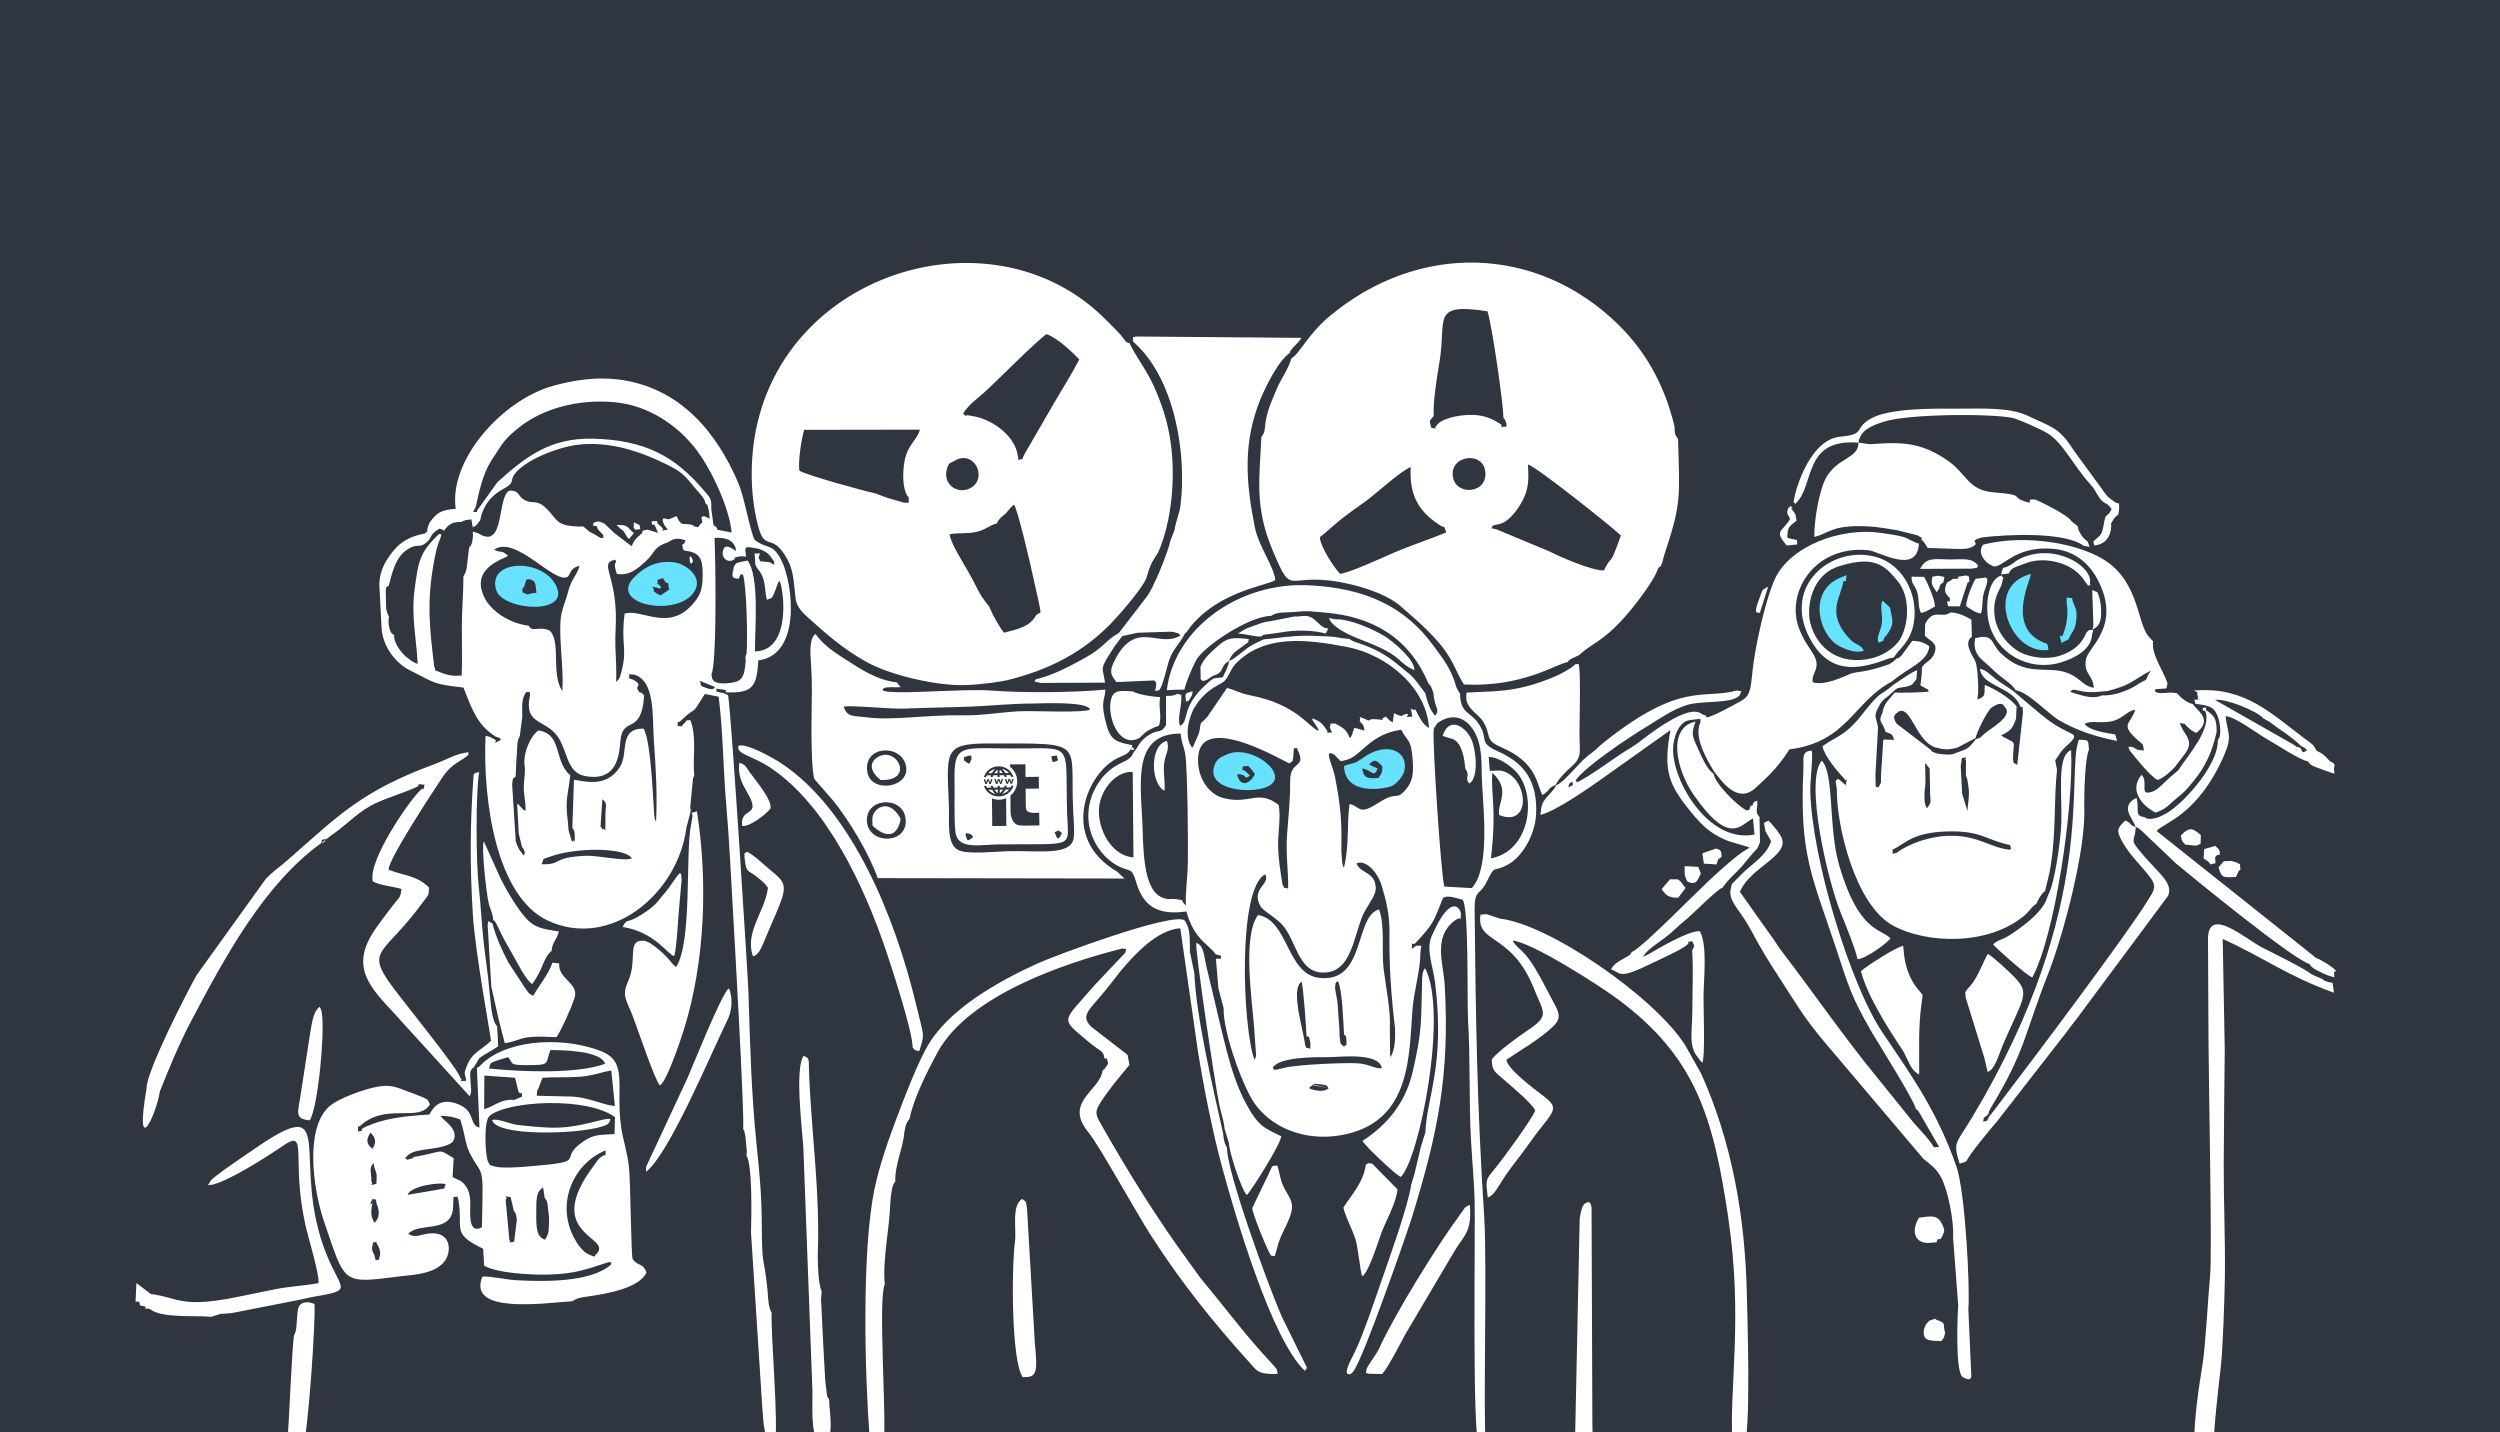 <?xml version="1.0" encoding="UTF-8"?> <svg xmlns="http://www.w3.org/2000/svg" xml:space="preserve" width="1920" height="1100" style="shape-rendering:geometricPrecision;text-rendering:geometricPrecision;image-rendering:optimizeQuality;fill-rule:evenodd;clip-rule:evenodd"> <defs> <clipPath id="id0"> <path d="M0 0h1920v1100H0V0z"></path> </clipPath> <style>.fil5{fill:#2f3640}.fil2{fill:#68e1fc}.fil4{fill:#2f3640;fill-rule:nonzero}</style> </defs> <g id="Слой_x0020_1"> <path style="fill:#fff" d="M0 0h1920v1100H0z"></path> <ellipse transform="rotate(15.766 -1427.048 1682.333) scale(1.021)" rx="26.82" ry="16.55" style="fill:#68e1fc"></ellipse> <path class="fil2" d="M1054.14 575.49c5.49-1.08 11.55-2.81 16.08-1.82 7.19 1.57 11.71 7.27 12.76 12.65 1.72 8.76-8.4 18.13-22.61 20.92-14.21 2.79-27.12-2.06-28.84-10.83-.43-2.21-1.53-5.97-.58-8.15.66-1.52 3.06-1.5 4.3-2.9 4-4.54 10.78-8.28 18.89-9.87z"></path> <ellipse class="fil2" transform="matrix(1.123 .354 -.219 1.822 1567.31 469.545)" rx="26.82" ry="16.55"></ellipse> <ellipse class="fil2" transform="matrix(.959 .187 -.187 .959 955.107 593.711)" rx="26.82" ry="16.55"></ellipse> <ellipse class="fil2" transform="matrix(1.033 -.292 .27 1.117 508.709 450.713)" rx="26.82" ry="16.55"></ellipse> <ellipse class="fil2" transform="matrix(1.152 .364 -.224 1.873 1426.12 470.998)" rx="26.82" ry="16.55"></ellipse> <g style="clip-path:url(#id0)"> <g id="_2778907383840"> <path d="m1008.56 832.86-3.39 2.83c4.65 2.26 12.17 3.17 15.21.12l-11.82-2.95zm729.73-281.15 4.63 2.61-4.63-2.61zm-661.68-1.82c2.59-1.83 1.33-.83 4.14-1.66l.71.2c-1.57 3.53-1.44 1.96 3.18 1.96-1.61-11.01-2.42-4.09 2.38-5.46 2.11 3.9 5.15 11.36 10.44 14.16-1.65-29.6-30.39-56.07-63.88-62.4-31.8-6.02-62.94-9.21-84.67 13.17-3.59 3.7-5.38 10.16-8.55 13.14-3.57 3.35-13.29 5.26-22.48 19.53-4.92 7.64-8.96 23.81-2.23 31.71.26-.27.58-1.14.67-.91l4.52-10.36c2.41-11.6-.57-4.65 6.48-12.55l15.01-22.06c6.03 1.45 9.95 4.15 18.31 5.76 34.69 6.69 44.36 24.01 51.61 27.06l.55-.57c-.93-1.72-1.55-2.54-2.67-4.38-2.56-4.22-1.21-.48-2.45-4.55 6.27 2.15 8.08 4.16 11.23 9.02 2.49 2.32-3.62 1.91 4.01 1.91l-1.67-3.97.29-.93c1.18-2.57-2.03-1.81 3.74-2.08 6.31 3.36 8.97 4.68 11.29 11.24 2.14-2.33.57-.08 2.03-3.37.59-1.35.62-2.46 1.42-4.49 3.61.58 4.31 1.22 7.97 2.12-1.36-5.81-.16-2.94-3.76-7.24 1.44-3.42-2.53-4.1 3.05-2.15 7.85 3.69 1.11-.08 9.28.61 11.42.96.66.97 7.76-2.04 2.8 2.9 1.85 2.28 5.28 4.63l.98-7.23 3.52 1.62 2.51.56zm142.87 561.76c-9.57.37-9.71-1.18-9.74-10.53l3.47-165.52c2.01-13.36 5.03-11.52 7.14-12.53 1.91 2.56.99.45 1.97 4.32l.62 165.79c.02 10.81 1.29 10.62-3.46 18.47zm266.57-98.81-.01-.16c1.33 1.72 4.78 1.52 6.32 3.56 1.13 1.5.33 5.2 1.55 6.77-1.13 5.18-.28 3.18-2.94 6.98-7.67-.59-14.56.79-13.46-8.4-.35-.2 1.94-5.04 1.76-4.71l2.47-2.6 4.31-1.44zm-700.61 44.81c-8.76-12.5-8.69-83.13-5.91-104.45 1.2-9.22-2.84-27.63 5.53-32.4 3.34 2.81 2.55.58 3.68 7.15l6 103.19c2.34 23.92 1.44 26.72-9.3 26.51zm-556.89-49.93c.4-7.33 5.63-9.08 12.95-6.34 1.17 10.69-5.13 103.48-8.96 110.38-11.08.46-12.55.49-11.35-11.48.67-6.7 3.22-68.55 4.68-74.94.27-.63.86-.87 1.54-4.49.23-1.23.27-2.9.36-4.04.24-3 .48-6.09.78-9.09zm1263.6-66.33c.96 3.1 1.68 3.26-.1 7.17-1.98 4.36-1.82 2.7-3.88 3.23-2.45 2.55 3.14 2.04-6.54 2.75-10.36.76-14.58-8.4-7.86-19.31 10.84-1.58 14.5-2.24 18.38 6.16zm-442.62 110.04c2.27-5.21 6.86-9.82 9.78-16.16 12.2-26.58 44.73-79.31 62.74-103.48 3.43-4.6 2.07-4.28 6.81-6.44 1.63 21.76-4.5 22.75-12.99 37.49l-37.01 62.61c-1.87 3.92-2.2 4.2-4.28 8.03-1.72 3.16-2.46 4.89-4.34 8.09-3.24 5.48-5.53 9.99-8.79 13.68l-10.55-.26c-2.04-1.73-2.14 2.82-1.37-3.56zm-73.4-87.19c-2.75-3.44-14.67-33.29-14.4-36.51l12.92-26.83c3.03-6.23 1.45-5.3 6.29-5.77 2.16 6.22 1.76 9.56 4.94 16.44 2.43 5.25 6.69 9.79 6.41 15.71-.46 9.31-9.67 21.5-11.33 30.8l-1.97 6.69-2.86-.53zm77.7-70.55 19.41 19.72c-.57 9.95-9.5 25.29-12.74 34.53-2.26 6.46-9.56 29.77-14.27 32.24-1.48-2.52-3.18-22.21-5.3-28.71-2.44-7.47-7.93-17.79-9.21-24.06 6.65-10.39 15.4-19.27 17.18-32.82 3.1-1.88.32-1.34 4.93-.9zm-892.18 13.38c1.33-2.93 26.62-19.76 32.21-23.65 68.98-48.09 27.58 8.09 57.15 80.55 11.23 27.53 20.95 26.72-11.12 32.11l-6.47 1.41c-.45.11-.83.22-1.29.33l-53.95 10.58c-3.01.38-6.48.42-8.98.71l-7.03 2.2c-13.33-1.2-38.44 1.24-47.15-6.06-3.92-.93-3.91 1.08-3.11-1.73l-4.38-.94-.61-2.88-2.84-.02.71-14.29 11.04 8.43c21.46 2.65 22.59 10.92 64.83 2.58 11.03-2.17 20.39-4.3 30.85-6.32 10.71-2.06 22.85-2.74 33.1-4.58.95-6.48-7.99-35.11-10.21-45.38-11.07-51.14 2.83-73.86-17.31-59.98-12.49 8.59-41.37 26.83-53.76 29.62l-3.56.46 1.88-3.15zm469.4 84.79-.49 5.94c.15 5.02 2.77 56.31 3.1 60.64.22 2.84.6 6.33.99 9.17.71 5.1.06 4.26 2.16 7.19-.36 7.59 5.98 37.32-7.68 31.52-6.91-2.93-4.92-28.67-5.15-37.27l-7.03-188.25c-.97-14.2-6.63-60.4.21-69.9 5.13 2.4 3.62.89 4.35 16.98 2.1 45.94 8.37 89.34 6.53 136.15.09 8.46.31 21.38 3.01 27.83zm415.4-115.67c18.74-12.14 32.71-28.99 38.21-52.02 7.98-33.44 6.53-40.12 7.53-71.02.13-4.21.13-6.79 2.24-9.65 18.12 34.43-4.66 147.44-18.66 160.37-3.67-1.3-28.15-24.51-29.32-27.68zm-808.61-15.76c-11.99-1.06-8.9-6.48-7.15-18.33l7.42-48.12c1.14-6 2.14-17.46 7.51-20.74.23.35.43.87.53 1.16.09.29.37.82.47 1.19.1.39.27.83.36 1.27.1.46.17.86.24 1.36 2.28 16.87-3.14 73.02-9.38 82.21zm258.37 35.67 31.98-68.59c2.55-5.85 26.32-65.12 31.46-68.34 1.34 2.22.44-.29 1.38 3.68 1.5 6.31.67 14.24-1.9 19.55-14.45 29.84-45.54 104.26-62.98 117.54l.06-3.84zm1014.97-136.8c7.07-6.65 10.17-17.01 15.43-26.77 3.82 1.93 16.85 14.18 20.21 17.63 12.39 12.7 7.58 15.29-7.62 49.97-4.67 10.68-6.73 20.97-12.69 23.09-1.4-5.32-1.73-8.74-3.81-14.94l-13.11-42.32c-.09-6.45-1.27-2.06 1.59-6.66zm-81.96-13.42c3.09-3.1 26.33-18.33 32.42-19.45.62 9.23 2.17 17.05 5.49 24.05 2.15 4.54 3.87 6.66 6.12 9.59 3.99 5.2 3.61 2.27 2.65 9.27-2.87 21.14-1.78 34.76-1.96 55.92-7.05-3.25-8.99-13.11-12.87-18.91-10.84-16.23-27.12-41.75-31.85-60.47zm-277.4-40.4c37.91 4.21 118.58 60.02 142.22 96.93l12.34 21.88c23.87 53 33.94 110.54 35.2 170.03.23 10.76 3.59 110.85-2.53 116.14l-2.02 4.23c-.54-.58-1.58-3.34-2.01-4.16l-4.46-1.87c-2.8-42.14 8.4-95.55-3.39-174.41-11.5-76.94-25.05-122.65-84.93-167.08-13.29-9.86-66.18-43.89-80.62-44.75 5.8 9.34 9.05 3.85 26.01 37.02l7.04 13.28c3.92 7.41 2.82 10.94-1.67 15.37-9.75 9.63-25.22 18.35-36.12 25.84 1.03 7.24 20.85 22 28.16 27.54 12.09 9.16 9.33 10.94-4.14 27.83l-12.47 17.11c-4.23 5.69-8.69 11.13-12.58 16.94-5.31 7.94-8.02 14.39-13.26 16.42-1.52-13.86-1.86-13.33 5.02-21.63 6.52-7.87 29.32-39.14 31.46-45.35-3.35-6.45-20.15-20.05-28.07-27.04-3.59-3.16-5.4-5.23-5.25-12.3 4.61-5.8 19.91-17.09 27.27-21.98 17.54-11.65 12.49-13.39 5.24-31.77-17.37-44.06-44.61-34.33-41.24-57.23l4.9-.34 9.9 3.35zm-117.33 349.41c-1.2-3.46 3.68-11.76 6.08-16.68 6.12-12.54 15.73-41.03 20.3-54.23 6.86-19.84 19.99-56 22.97-74.13l2.51-8.43 4.82-20.51 3.53-11.21c1.05-27.93 15.16-50.5 7.5-114.76-1.4-11.71-7.1-25.79-2.89-35.49 15.65-36.11 22.92-20.42 22.66-17.3-.7 8.39 1.96-.28-5.17 5.2-16.34 12.55-8.2 33.08-7.28 49.06 4.07 70.42-5.64 115.32-25.77 180.47-2.21 7.16-37.56 109.4-44.78 116.87-1.72 1.78-.98.9-2.61 1.82l-1.87-.68zm248.04-379.56 6.22.03c3.77 3 2.65 2.93 5.76 6.62l-5.62 7.46c-7.35.18-9.47-1.9-12.76-6.55l6.4-7.56zm-804.38 36.53c3.93-7.28 2.04-1.65 13.94-9.05 4.65-2.89 7.94-5.18 11.45-8.7 2.83-2.83 2.44-3.02 5.03-5.93 7.29-8.2 10.33-14.98 13.77-17.77 1.29 2.37.55-.18.99 3.6.33 2.78.15.89-.04 3.76l-2.14 24.22c-.45 6.3-1.77 28.96-3.48 32.32-5.24-1.75-14.89-18.39-39.52-22.45zm815.66-46.58.82-.04 9.63.49 1.98 5.18c-2.53 4.78-3.04 9.27-10.25 6.2-.22-.41-.6-1.43-.69-1.2l-1.41-3.75c-.15-.88-.07-5.85-.08-6.88zm426.57-1.62c-.27 4.87 1.64 2.71-1.31 5.69l-1.81 4.19c-9.55.22-11.15 1.28-13.38-7.51l4.03-4.67c4.72.28 3.65-1.03 9.57.96.34.11.83.43 1.21.7l1.69.64zm-1146.61-9.51c5.82 2.86 14.04 11 18.85 14.89 13.36 10.82 12.22 12.46-2.11 45.23-5.03 11.5-6.88 18.95-12.21 20.17-6.73-18.26 9.44-34.78 11.49-52.66-2.99-4.26-4.39-4.97-9.01-8.7-5.25-4.23-7.06-3.07-8.19-8.86-.07-.92-.82-5.68-.81-5.8.33-4.48-1.06-2.02 1.99-4.27zm744.56 9.76-9.77-.67-1.13-7.9 10.64-3.67c2.86 1.32 4.22.84 4.04 6.52-3.3 2.72-2.02-.2-3.78 5.72zm383.16-2.52c-1.19 2.18 3.51.69-3.96 2.49-1.7-2.55-.25-.88-2.57-2.98-.25-.22-1.05-.1-1.24-.74-.21-.67-.91-.44-1.35-.67l.47-7.39 8.38-2.44c2.69 2.39 4.07 3.36 3.47 6.85-.03.02-4.63-.7-3.2 4.88zm-23.2-12.69c-2.23-2.61-2.76-2.57-3.45-7 5.6-5.79 8.41-6.81 15.37-.34l-.11 6.57c-2.22 1.35-1.45.72-3.44 1.55l-8.37-.78zm-251.69 87.98c-1.75-8.37-8.92-25.78-12.8-35.33-10.29-25.32-27.98-101.67-14.67-117.15 9.79 9.86 4.81 51.36 13.52 80.92 14.98 50.77 31.49 47.68 39.19 55.52-1.64 3.03-18.73 15.69-25.24 16.04zM567.75 585.84c4.47 1.02 5.31 3.29 7.82 6.93 3.95 5.74 18.12 21.98 16.05 28.38-2.82 3.64-15.61 14.1-21.62 13.17-1.98-14.43 13.94-6.66 5.53-22.66-4.59-8.74-8.93-13.79-7.78-25.82zm1032.92 33.63c1.69 32.61-16.31 99.29-27.4 127.6-19.23 49.02-17.28 58.66-43.63 102.64-1.48 2.47-.4.29-1.54 2.87-1.58 3.59-.22-1.17-.9 3.06-.36.28-.93.22-1.09.83-.15.57-.79.64-.99.82-6.03 5.72 2.42-2.98-1.54 1.6-.73 3.6-1.23 2.62 2.55 1.8l1.4-3.06c3.45-3.97 7.08-9.12 10.53-13.6 21.33-27.76 96.95-128.44 111.56-152.7 3.87-6.44 7.5-9.93 1.67-17.58-7.33-9.62-14.98-16.09-21.22-27.06-5.12-9.03-4.01-10.7 2.25-16.55 6.16 2.93 1.71 2.8 7.89 5.09-.48 12.31-5.57 7.95 4.58 20.11 12.43 14.9 24.55 22.57 20.3 32.64l-70.98 95.51c-4.21 5.06-7.6 10.18-12.18 15.79l-48.29 62.03c-5.53 6.41-20.76 24.7-23.53 30.61-2.57 1.07-1.66.74-5.17 1.76-5.21-17.15-2.98-14.47 10.31-36.69 97.34-162.74 71.01-263.25 81.31-288.83 8.03.07 7.06-.04 7.77 7.54-3.15 6.75-3.73 33.98-3.66 43.77zM359.88 579.54c-5.47 5.35-12.54 6.09-20.18 17.58-8.28 12.46-41.32 62.71-41.29 70.81 12.69 4.89 21.29 4.26 31.03 13.57-.04 6.86-.52 5.69-4.52 11.2-29.88 41.17-44.79 35.99-24.03 64.42 8.66 11.85 51.83 64.94 52.59 70.57 3.72 2.92-4.78 2.88 4.65 2.37-1.31-7.33-2.23-4.23.24-11 4.12-11.11 11.33-12.35 18.71-19.73-.06-2.9-12.19-67.83-13.97-97.42-2.32-38.76-2.1-69.92.63-106.95 2.8-2.91-.03-.28 4.24-2.14-2.79 17.26-2.31 70.4-.32 87.97 1.59 14.09 2.17 27.57 3.64 41.39 1.35 12.77 3.73 27.12 4.59 38.91 1 7.3 1.33 22.67 5.94 27.06l.76 15.32c-3.91 3.09-10.3 5.9-14.6 9.36l-3.99 6.74c-3.79 2.71-2.85 4.79-2.6 11.36.21 5.4 1.24 7.13-.74 10.96l-48.87-53.71c-20.13-23.12-40.78-37.74-29.77-63.68 4.05-9.56 14.4-21.98 20.83-30.52 3.35-4.44 4.94-4.37 5.46-11.26-6.52-2.02-15.83-2.49-21.94-5.79-4.34-15.84 29.63-64.58 37.06-70.52 2.66-2.65 1.16 3.08 2.62-3.72-8.01-1.04-3.34.27-5.04 1.2-9.71 4.88-27.49 9.79-36.94 15.25-11.34 6.57-19.19 15.45-29.76 22.5l-4.06 2.61c-4.75 1.55-1.82-.9-3.82 3.47-43.59 31.45-73.87 87.57-99.91 137.01-8.85 16.81-16.27 34.74-23.74 53.46-2.97 18.89-19.6 53.03-10.22-2.28-.5-12.49 31.49-74.78 38.47-87.05l52.65-73.25c5.64-6.28 10.48-9.18 17.38-15.21 38.99-34.1 56.39-52.93 113.11-73.69 7.15-2.62 15.19-7.3 22.18-8.41 5.1-.41 2.42-2.96 3.53 1.24zm17.43 178.18-2.83-47.96c1.87-1.47-2.58-3.86 3.59-.71 3.35 11.85 7.12 19.92 12.3 30.02l12.88 19.71c3.94 5.5 2.53 4.01 6.33 5.97 3.97-7.44 11.98-16.74 14.66-25.41l5.19.58c-.9 12.42 15.78 14.93 11.72 26.83-2.92 8.55-9.36 23.05-13.72 29.79-7.8-.17-15.32-1-23.14.3-6.33 1.04-11.47 4.15-16.7 4.14l-4.72-18.41-5.56-24.85zm1.41-51.32c-.26-5.32-2.42-8.03-3.67-13.98-1.7-8.13-5.37-41.05-3.51-46.32l10.19 22.54c4.59 11.05 16.24 31.31 24.59 38.95 6.09 5.57 13.2 6.13 22.93 7.81-1.98 7.24-4.94 7.54-5.64 14.93-6.49 5.26-6.43 14.24-14.92 25.42-4.77-2.88-12.04-17.44-15.65-23.92-2.7-4.84-4.73-7.97-7.24-12.97l-4.59-9.47c-1.6-2.53-.58-1.17-2.49-2.99zm-7.55 109.68c22.05-19.26 64.8-19.18 90.78-8.66 20.87 8.45 10.59 27.31 15.12 58.48 1.4 9.67 4.73 18.81 5.99 30.58 1.22 11.36 1.57 67.09 2.8 70.51 4.53 6.04 7.5 2.31 10.64 10.16-4.97 11.78-29.16 16.31-44.15 18.4-1.83.31-4.91.7-6.7 1.13-1.69.41-2.12.56-3.71 1.2l-2.19 1.44c-21.81 1.43-81.29 10.26-69.24-18.88 5.21-.58 18.1 2.34 25.84 2.77 21.51 1.17 57.48 1.76 72.89-11.99.39-2.29.75-1.48-1.84-1.88-17.13 5.4-25.13 8.97-46.07 9.53-13.73.37-39.27-1.04-49.49-6.76l-.75-13.05c-25.05-12.08-15.04-14.77-19.14-38.14-2.18-2.08 3.48-2.1-3.68-1.55l-.36 9.12c-2.03 18.99-26.53 10.02-34.35 19.13 4.06 2.45 6.38 1.75 11.74.47 17.24-4.14 21.3 6.78 18.64 15.58-4.55 15.08-27.26 15.33-36.42 16.51-45.43 5.84-42.09 6.32-58.63-42.01-8.79-25.7-14.49-71.11 3.47-87.97 7.05-6.61 27.76-14.02 38.59-15.78 9.57-1.57 14.36.9 22.14 3.81 4.11 1.54 6.53 2.29 10.01 3.81 5.34 2.34 4.82 1.45 7.17 6.08-8.78 14.42-33.54-1.72-53.63 16.51-1.99 2.22-1.46-3.54-1.68 4.28 6.64-.85.65.32 3.68-2.45 15.77-7.86 32.14-9.23 51.22-10.52 4.44-9.1 11.53-12.34 22.75-7.6 12.73 5.4 7.48 15.73 15.62 17.67l-1.95-45.7c.35-.26.91-1.07 1.08-.77.17.29.83-.6 1.05-.8 1.14-1.01 1.64-1.47 2.76-2.66zm329.74-11.8c-.3-13.13-15.56-59.5-19.96-72.71-16.59-49.8-45.77-112.55-88.64-141.55-14.94-10.1-26.7-10.47-25.26-17.15 5.99-2.76 27.97 10.06 32.5 13.03 55.52 36.43 88.42 120.84 103.63 184.08 6.58 27.36 7.16 22.9 2.85 37.26-4.16-.85-2.88-.12-5.12-2.96zm650.63-333.51c-1.07-1.14-6.07 3.25.04-12.17 2.53-6.38.67-4.81 6.39-8.06l-6.43 20.23zM555.8 532.34l3.39 1.61c2.59 15.39 15.27 216.64 15.64 228.68 1.24 40.24 2.22 77.4 6.23 116.58 2.03 19.76 3.79 37.35 3.94 57.52.31 41.27 1.31 23.36 4.48 54.42.48 6.07.57 12.77 3.18 17.16-.91 13.76 5.37 85.76 2.52 99.26-9.43-.12-8.61-16.41-9.73-26.35l-8.67-134.56c.32-11.28 1.21-52.27-3.51-59.17l.32-2.95c-.29-2.85-.52-6.03-.82-8.85-.15-1.45-.22-2.77-.52-4.24-1.05-5.08-1.12-3.35-1.48-4.18 1-12.49-6.94-152.02-7.81-166.84-1.65-28.13-2.88-55.54-5.3-83.62-2.18-25.33-2.48-56.99-5.76-81.76l-10.58-2.09c-12.19 19.43-3.95 6.64-18.88 20.92-2.34 2.1-1.49-2.6-2.08 3.71 9.12.41.9.32 4.49-1.39 4.93-5.08.19-2.03 5.26-3.28 5.21 12.32 1.69 29 3.07 42.72-.18.39-.46.51-.52 1.17-.06.67-.39.88-.46 1.22l-2.11 21.89.44 2.83-3.42 13.1c-6.43 50.34-58.08 93.62-106.27 71.22-39.4-18.32-50.13-90.86-47.96-141.99 4.96 1.07 3.64 1.19 7.47 3.06 2.36 1.9-5.6 4.54 3.23.72.25-.11.71-.77 1.11-1.1-1.41-2-1.45-.76-4.23-2.16-13.51-8.59-17.89-20.3-24.51-37.54-24.52-2.75-21.86-3.75-41.29-13.33-10.61-5.23-20.66-18-21.6-32.17l-1.77-34.08c.48-11.73 5.72-19.22 11.65-26.44 5.31-6.47 13.75-10.8 23.67-12.32.21-.46.49-1.61.6-1.38 1.11 2.4 1-2.4 1.11-2.71.92-2.38.16-1.14 1.48-4.07 5.02-7.08 8.39-10.12 20.2-10.8-5.49-37.18 35.33-83.44 74.64-94.42 15.37-4.29 32.6-7.05 49.77-4.98 48.19 5.81 76.51 41.48 92.74 79.91 4.65 11.01 8.76 36.31 12.43 43.32 9.7 7.56 13.46 2.04 20.42 15.46 8.81 16.96 16.08 72.84-17.6 77.11-1.16 20.55-4.65 25.33-24.82 24.53-1.32-1.35 2.31-1.53-2.91-2.2-9.97-1.27-2.01-.43-4.93 1.49l6.06 1.36zm-23.96 94.29-.53-2.4 3.92-1.09c8.55 53.9 6.16 115.63-9.89 167.27-2.66 8.58-13.56 40.78-18.55 43.16-3.91-3.89-17.06-43.39-20.84-53.18-4.87-12.63-8.66-15.41-3.57-26.72 7.55-16.77-1.35-31.81 11.72-31.22 5.51.25 15.66 9.97 18.97 13.67 1.58 1.77 1.51 1.92 2.83 3.39.21.23.56.62.76.84l1.68 1.61c.13-.27.57.56.89.79 12.71-19.85 6.87-87.58 11.61-109.94l1-6.18zm467.67-367.17c-2.1 3.25-1.96 2.81-4.66 5.6-1.35 1.4-1.81 1.67-2.86 3.18-2.37 3.39-.28-1.29-1.27 2.73-8.99 5.8-19.08 26.78-22.73 35.7-13.68 33.49-11.07 64.35-4.28 98.31 2.88 14.43 14.77 30.3 15.75 40.5-6.43 4.33-41.46 8.21-63.86 34.24-3.16 3.67-3.09 4.93-5.77 7.05-4.28 8.73-8.43 10.5-11.92 20.25-1.75 4.89-4.64 19.78-7.64 22.97l-3.11.78c.02-.09.86-4.32.86-4.51-.08-3.35-.64-2.36-1.52-3.7l-29.05 1.27c-4.56-5.74-5.69-8.14-1.37-16.67 16.33-32.17 34.02-8.86 50.46-19.1-3.79-4.03 1.41-.46-3.58-2.21-1.77-.62-2.38-.58-4.31-.7l-24.97.8-11.86 2.58-6.44 8.75c-11.22 17.68-8.7 13.69-6.71 26.98l-49.26.22-5.08-1.12 1.15-1.61c12.45-3.16 22.87-8.32 34.21-14.53 6.7-3.67 10.1-5.61 15.13-9.75 5.43-4.46 8.17-7.98 14.39-11.23l21.25-27.64c5.06-5.8 16.91-35.34 18.38-43.27l3.25-8.47c.86-6.52 3.73-12.1 4.56-18.93 4.91-40.17-4.7-98.23-36.59-125.73.14-6.23.23-1.86 2.06-3.78l127.39 1.04zm-7.68 15.66c5.97-2.94 12.51-18.21 29.12-32.13 68.29-57.18 159.2-54.94 221.68 6.08 19.59 19.13 35.15 44.13 43.37 78.27.51 6.21-.34 5.27 2.75 9.86 1.29 46.25 2.57 49.18-10.74 89.45-.09.31-1.27 4.93-1.31 5.02-2.35 5.78-.25 1.71-3.13 4.53-3.42 10.72-19.77 30.93-26.08 37.98-16.93 18.92-24.55 19.58-34.92 29.02-.44.23-5.15 2.42-5.24 2.47-2.8 1.55-1.92.94-3.55 2.86-9.2 1.56-34.43 19.36-79.49 17.15-3.35-5.12-6.4-12.43-9.53-18.17-8.99-16.5-25.79-30.33-38.99-41.86-8.82-7.72-23.26-13.21-37.73-16.7-51.74-12.48-43.97 13.52-60.65-26.3-14.45-34.48-9.81-56.58-8.7-86.83 2.78-4.28 2.37-4.13 3.07-10.17 1.13-9.73 5.05-18.05 8.73-26.88 3.05-7.31 9.22-15.68 11.34-23.65zm220.5 234.84c1.91 4.17.66 43.98.7 53.67.04 12.88 2.22 17.66-5.5 24.5-3.77 3.34-10.79 10.05-12.73 14.63-6.92 2.88-3.49 3.65-10.21 7.89-4.53-8.34-3.91-25.03-31.88-36.88-13.13-5.57-6.91-9.28-14.06-20.17-4.01-6.13-14.68-10.24-12.26-21.73 17.87-.89 30.6-.55 47.67-5.22 11.89-3.25 29.04-9.84 35.78-16.55l2.49-.14zm-17.29 93.18c4.27-1.48 11.43-9.63 14.6-12.96 5.85-6.15 6.63-7.42 13.66-12.69 3.3-2.48 4.34-4.03 7.49-6.55 60.26-48.4 77.38-33.43 103.3-40.68.83.39 1.52.45 2.06.39l1.19.22c-.22.53-.62 1.45-1.21 2.97-5.34 6.95-28.94 3.98-40.28 7.52-12.24 3.82-21.42 10.81-31.28 16.74-13.29 8-47.16 30.55-54.56 41.25l1.29 1.49c12.07-6.27 24.76-16.2 35.55-23.1 5.11-3.27 6.77-3.89 11.4-7.38 7.02-5.28 38.87-30.98 48.94-21.83 3.12 1.42 1.43-.63 3.64 2.43 4.47-.51 21.86-10.14 26.88-12.95 7.99-4.48 6.73-12.97 9.14-29.78 2.69-18.75 9.65-48.89 16.07-63.16 11.49-25.54 50.53-40.41 81.92-35.76 4.98.73 12.63 1.73 16.96 3.07 4.64 1.43 7.94 4.35 11.91 5.12-1.33 24.36-30.87 5.83-38.85 5.05-41.18-4-63.27 32.1-53.45 59.38 2.69 7.44 6.08 12.59 10.36 19.05 8.03 12.12-.94 15.43.4 22.99 9.35 2.91 23.27-4.27 29.17-6.54 4.78-1.84 10.75-.64 29.29-7.19 2.4-1.54 1.38-.61 3.4-2.21 2.83-2.25 1.34-1.22 2.48-2.32 3.26-1.18-.1 1.02 3.79-2.21l8.37-11.38c6.09.29 8.74 1.34 13.06 4.13-1.05 11.99-15.25 15.77-28.92 27.27-29.02 15.19-33.97 46.42-78.55 52-7.27 11.75-15.64 20.42-26.51 30.04-13.81 12.21-26.43-6.76-31.38-13.15-5.2-8.39-16.02-26.81-10.37-37.82l-.1-2.53c-8.12 1.19-11.42.28-15.47 5.54-3.06 3.96-5.16 10.39-5.46 16.86-1.13 24.55 27.16 73.65 62.5 66.46l-1.18-12.35c-9.25 4.36-17.65 22.07-45.41-17.93-13.97-20.13-20.35-51.96 1.29-56.41-3.65 10.21-2.39 11.09 2.31 21.59 2.71 6.06 6.6 15.11 11.63 18.53 1.08 7.64 18.32 24.73 25.5 28.17 2.63-1.96.64 2.76 2.6-3.08.28-.3.61-1.25.74-.97.95 1.9 1.3-1.52 1.61-1.76 2.4-1.9-.91-.38 3.07-1.75.39 6.63-2.14 8.51 1.67 12.48l.41 19.36c-3.06 7.26-1.47 3.85-6.25 9.28-2.6 2.97-4.35 5.46-7.05 8.55-5.17 5.93-10.87 10.2-15.51 17.14-3.58.56-23.5 20.96-29.02 25.32-6 4.75-9.24 8.65-15.02 12.98-4.81 3.61-10.61 7.28-14.5 11.32l-2.83 3.52 4.23-1.91c7.68-4.4 30.82-18.33 39.71-17.86 5.97 10.93 2.98 35.32 2.83 50.59-.08 8.32 1.38 46.05-.89 50.36-.25-.15-.56-.47-.66-.57-.11-.11-.52-.47-.66-.61l-3.82-5.1c-5.19-8.57-2.59-19.2-2.57-33.2.03-15.03.84-31.79-.12-46.6 2.41-4.98 1.76-2.75.06-7.1-7.28 1.18-.78-.22-3.64 2.44-4.11 3.91-21.61 11.62-28.17 14.84-25.2 12.34-22.78 7.06-30.55 4.33 2.58-5.09 7.07-6.67 12.1-9.75 3.25-1.88 2.35-1.43 3.72-3.51 9.58-4.34 51.44-48.33 66.84-61.78 5.72-4.99 16.82-15.17 23.65-18.32-.35-.33-.89-.6-1.22-.77l-14.66-4.32c-16.32-6.38-23.25-15.07-32.45-26.74-15.03-19.1-17.39-30.33-12.37-58.62l-49.16 34.95c-9.73 7.04-39.52 28-50.74 30.15.97-6.95.79-8.26 4.35-12.83 2.95-3.78 5.71-5.51 7.7-9.84zM1476 414.85c-1.39-2.98 2.84-.12-3.58-3.79l-15.15-3.79c-7.37-1.17-15.21-2.65-22.52-3.03-28.06-1.43-29.95 5.45-41.34 8.1-.36-11.83 3.76-35.65 8.67-44.77 8.94-16.61 25.36-15.08 25.21-27.58 5.37.32 6.13 1.44 11.6 1 24.55-1.99 39.08.07 57.68 13.26 13.79 9.78 15.09 22.37 34.69 23.89 24.4 1.89 13.24 3.39 23.27 6.76 10.23 3.43-1.36-2.49 8.92-1.1.34.05 24.35 11.14 27.52 16.58 5.68 4.85 4.33 2.31 5.36 6.76 3.25 6.03 2.56 4.96 7.09 8.9l1.38 3.94-4.48-.78c-14.36-10.76-57.92-8.96-78.39-6.43-12.61 3.7 2.02 3.4-9.04 7.94-3.28 1.35-9.76.82-14.36.72l-18.05-.62c-.42-.6-1.71-2.78-2.11-3.32-1.97-2.61-.03-.67-2.37-2.64zm-48.71-74.86c-43.3-3.52-33.15 33.44-48.57 46.99l-1.16-1.32c-.14-4.61 10.81-47.86 35.71-50.27 20.52-1.99 9.51-5.82 23.49-13.88 14.2-8.19 48.3-7.7 64.99-7.64 19.35.07 41.17-1.52 56.03 5.65 17.41 8.39 23.63 8.52 34.58 26.01l21 28.72c4.34 6.04 4.43 7.06 11.26 11.59 4.73 2.21 2.07-.98 2.97 4.09-.69 8.25-.96 4.01-3.78 8.12-4.41 6.43-1.33 2.14-2.83 9.7-1.29 6.54-5.94 10.6-12.6 11.23l-.67-3.15c4.94-4.78 6.38-3.98 7.82-12.31 2.05-11.86 1.64-3.8 6.2-12.45-4.12-6.39-5.36-2.79-9.7-9.23-3.31-4.92-2.63-5.49-6.9-10.17-12.51-13.71-21.07-32.12-32.7-38.92-6.63-3.87-18.17-8.78-24.65-11.19-10.64-3.95-80.64-4.18-100.79 2.25-9.93 3.17-18.26 6.55-19.7 16.18zm-48.42 54.91.9 4.97c-5.5 4.53-7.08 4.56-7.09 13.15 10.17 2.83 6.6.22 7.69 5.09l-8.2.84c-9.77-11.56-3.75-10.19 2.55-20.11-.11-.47-.34-1.03-.45-1.38-.65-2.04-3.08-2.58-.5-8.05 8.18 3.97-3.86-5.39 2.57 1.99l2.53 3.5zm144.17 23.4c25.13-6.61 62.01-3.98 87.48 8.59 31.92 15.76 30.09 48.83 39.02 61.31.29.3.72.35.86.91l3.23 3.51c-1.81 9.38 8.31 23.48 11 32.14l-.85 3.97-8.29.54-.62 1.57c1.24.68 1.02 1.08 3.83 1.46.71.1 3.56-.16 4.58-.19 5.28-.15 3.28-.45 8.8.32 3.16 4.1 7.86 7.34 12.17 8.39 2.09 4.32 16.12 11.51 2.48 22.06-3.25-1.56-3.63-1.88-6.13-4.04-4.68-4.05.12-2.15-6.48-3.6 2.14 7.5 8.6 11.25 6.77 18.23-1.25 4.81-7.32 10.58-10.35 15.37-3.04 3.25-8.2 8.2-13.35 10.19-5.32-2.15-17.38-17.43-21.59-22.66-1.62-4.61-1.44-1.89 1.29-2.99 5.17 2.18 2.59 2.58 9.64 2.98-1.03-5.91-.3-4-4.91-8.1-14.05-12.45-4.97-12.15-1.77-23.22-6.08.95-8.75 5.97-16.18 8.38-8.82 2.87-17.3-.56-22.67 2.44 3.1 5.28 17.68 7.22 23.49 8.23l1.41 4.96c-17.35-3.47-30.34-7.9-44.05-15.59-8.19-4.6-24.34-22.16-33.84-23.35-3.57-6.01-9.93-8.17-18.91-17.17-5.86-5.88-14.8-9.76-12.17-22.79 14.56-3.85 11.99 3.96 19.21 11.08 19.15 18.89 35.03 10.09 50.29 15.12 11.6 3.83 12.31 10.3 21.58 11.9-.49-10.29-7.85-10.18-6.06-21.68 1.49-9.57 27.83-25.84 8.99-61.49-6.62-12.52-17.85-22.33-34.51-23.63-29.06-2.28-38.13 14.54-45.16 13.57-7.25-2.69-12.98-10.45-8.23-16.72zm163.05 122.21-.88-3.19 5.19.03c-6-.66-.87.35-2.61-2.95-1.04-3.29 1.75-1.2-2.95-4.47l1.99.29c37.8-2.66 57.72 18.09 84.18 37.76 5.08 3.78 5.47 3.55 8.04 8.48 5.46 2.65 6.51 4.06 10.34 8.17 2.27 1.37 4.58 1.18 3.01 5.49l.52 4.15c-.34.02-15.15-5.19-17.07-6.29-2.21-1.27-2.7-2.43-3.47-3.29-6.56-1.14-24.57-13.35-31.83-17.37-6.65-3.68-24.3-17.2-31.33-17.28 1.47 13.29 5.55 14.91-1.19 30.25-20.62 46.93-47.47 51.83-51.71 57.96l105.86 84.23c5.49 4.38 10.51 8.28 16.21 12.99 3.04 1.12 12.99 6.69 15.7 10.22-1.49 2.42-1.63-3.63-1.38 4.89l-4.89-1.46c-3.23-1.22-4.62-2.03-7.7-3.63-1.7-.89-2.26-.98-3.99-2.36-1.83-1.46-1.21-1.26-2.57-2.9-11.82-2.79-91.16-67.67-102.38-77.08l-27.11-25.79c-3.45-2.62-.89-1.12-3.86-2.13-2.27-6.98-12.51-15.92.59-22.49 2.58 8.81-2.05 13.96 6.14 14.77 3.17 3.03 10.6.49 14.29-1.54 12.82-5.39 42.84-37.8 42.07-57.71 3.41-3.02 1.59-14.57-.53-19.24-3.21-7.1-7.55-7.11-16.68-8.51zm20.95 180.62 1.56 85.02c-.24 29.02-.67 58.03-.78 87.06-.12 29.05 1.25 58.18.89 87.05-.18 14.2-1.53 55.61-3.12 69.31-.95 8.11-6.14 53.01-5.25 58.63l-15.18.67c-.15-19.69 3.65-44.14 6.41-61.12 2.25-13.86 4.42-54.52 5.78-67.83 1.67-16.38-1.1-150.22-1.22-179.99l-.39-79.4c.59-24.68 28.42.36 41.56 7.12 8.21 4.23 33.53 16.59 37.59 20.42l6.62 2.97 2.12.89c1.16.78.12.77 3.92 2.13.21.07 3.32.66 3.91.79l1.02 7.58c-36.69-13.26-53.26-26.82-85.44-41.3zm-4.67-159.06c-3.34 15.56-8.9 26.99-17.29 37.21-6.17 7.51-6.19 7.96-13.84 14.15-6.83 5.53-6.5 7.14-15.6 10.66-8.72-4.02-21.61-16.46-10.88-29.04 5.74 6.23-2.65 16.49 8.21 12.98 4.33-1.4 9.93-7.84 13.13-10.63l6.76-5.79c8.09-12.35 25.74-31.78 20.89-45.23-2.43-2.23-1.69 2.11-2.09-2.7 5.34-.56 1.25-.64 2.88 1.92 5.98 4.01 7.94 6.23 7.83 16.47zm-156.3-31.47c7.14 6.11 14.46 12.4 22.54 19 19.84 16.2 28.46 12.27 22.49 19.4l-6.32 6.15c-3.45 3.59-3.32 5-6.39 8.69l1.41 7.34c-2.55 23.72-.62 47.09-4.86 73.7-.58 3.62-1.18 6.87-2.13 10.32l-2.22 9.11c-1.51 1.44-1.24.86-2.76 2.79-.3.39-1.06 1.56-1.33 1.98-1.59 2.55-1.23 2.34-2.59 5.13-3.28 1.63-5.57 5.84-8.63 8.45-28.2 24.1-75.78 22.11-101.34 8.24-29.03-15.76-43.45-76.2-43.25-104.42-.36-6.45-2.44-6.53 1.18-8.28l2.81 2.36 2.81 2.48c1.61-9.8.67-1.11-1.06-4.93-5.29-5.63-15.36-17.55-16.79-24.99 9.99-7.41 17.12-7.64 29.39-23.13 17.38-21.93 12.53-13.29 25.66-24.49 5.21-3.33 12.38-8.73 17.7-10.85l-.6 6.99c-2.91 3.46-2.33 4.42-7.64 5.63-6.91 1.58-6.16-.14-10.68 4.41-5.2 4.86-8.28 5.51-10.97 11.85-4.28 7-.81 8.68-.18 15.44l-1.99 36.19.12 5.62c.44 7.41-.38 1.77 2.21 4.01l1.93-3.83.06-6.14 1.73-26.87 8.43.25c-1.85-5.26-1.91-4.09-6.59-6.05l-1.5-3.88c-2.76-5.03-3.71-5-.96-11 .36-2.94 1.48-5.5 3.38-8.3l6.07-7.09c4.43.34 20.65-.07 26.13-.72-1.96-3.89.66-.46-2-2.3-.32-.22-1.74-.92-2.1-1.14-.32-.19-.9-.51-1.17-.67-.28-.17-.82-.45-1.18-.73l.99-8.42.19-5.47c2.58-4.29 7.93-5 9.9-11.62 2.19-7.36-3.6-8.2-7.69-12.62l.23-8.93c4.86-9.76 10.02-6.68 15.13-7.16 4.79-.44 1.56-3.04 10.19-.85 2.84.72 7.38 2.9 10.22 4.7l.34 13.05c-6.91 4.81.88 14.75 2.6 18.69 1.79 4.08 2.53 18.64 2.27 23.43l-.55 6.09c6.9-2.53 5.03-4.33 5.63-11.23 8.89 3.71 18.79 9.82 24.38 16.33l-.38 9.56c-2.78 7.65-3.87 9.14-11.41 12.83 2.04 1.77.88.83 3.74 2.31l3.56 1.91c3.49 1.42 2.14 3.85 1.97 8.65-.01.57-.32 4.53-.27 4.8 1.08 5.6-.88 1.95 3.28 5.1l4.36-39.68c-.13-8.22-.44-3.41-1.96-5.22-5.59-15.34-29.2-15-31.07-28.94 5.12 1.08 7.65 4.38 12.32 7.97 4.71 3.62 7.66 5.02 13.21 9zm27.35 155.85c4.72-8.81 9.19-41.74 9.64-53.2.91-23.42-3.81-53.04 7.55-57.16 2.05 43.75-12.39 142.38-29.8 174.53-4.05-1.03-28.96-23.54-30.12-25.31 3.98-3.82 6.68-3.23 12.32-6.86 9.64-6.2 22.44-15.49 27.8-25.5l2.61-6.5zm-215.32-56.18c1.79 1.26 9.3 10.13 10.48 13.77 4.51 13.9-24.22 21.9-32.36 40.85l24.15 34.12c2.95 3.74 4.65 7.13 7.63 11.02 23.98 31.32 49.09 67.66 73.58 97.4l24.79 30.71c6.93 9.01 13.23 13.83 18.97 23.04l3.9-.38-15.42-26.69c-1.71-2.27-.58-.86-2.47-2.5-.64-5.62-30.29-52.79-33.86-58.94-15.88-27.36-18.06-36.24-27.37-64.32-18.6-56.12-28.13-71.46-25.13-136.78.42-8.93-1.85-14.73 6.37-15.04 1.27 3.1-1.21 23.65-1.07 30.59 1.08 52.21 31.09 150.11 55.76 186.34 24.33 35.71 42 61.26 56.44 102.23 6.94 19.69 10.61 94.86 9.21 109.82l2.28 51.35c-.12.11.24 4.82-6.57.77-5.98-3.55-4.02-49.07-3.48-54.82l-3.97-52.45c.8-12.89-3.98-36.3-9.22-46.18-3.71-7.01-8.3-9.86-13.65-14.34l-76.27-90.04c-16.44-19.7-20.38-27.65-34.58-49.35-7.31-11.17-14.65-23.14-20.92-35.12-8.61-16.42-17.4-22.13-16.35-31.58l.86-3.75c.05-.6.27-.76.33-1.15l8.1-8.17c8.25-8.11 18.11-13.31 21.98-24.66l-4.4-7.72-1.1-6.3 3.36-1.73zm-178.39-4.46c-.98 16.22-11.08 32.22-21.04 37.86-12.85 7.28-9.78-.99-17.11 13.99-5.03 10.26-9.23 4.97-9.06 21.3.86 83.66 1.91 151.64 7.37 235.58 2.36 36.37-.98 154.41 1.26 174.7l-5.29.26c-5.48-7.1-2.58-167.88-3.39-189.92-.56-15.02-1.93-29.47-2.72-43.72-1.69-30.79-.41-62.46-2.32-93.49-.74-12.23.85-89.26-4.44-91.52l-7.85-1.99c-4.91-.32-3.38-.63-6.87.69-7.11 17.17-6.1 18.89-21.37 34.89-3.01 2.5-2.27-3.77-2.52 4.33l3.14-2.44 4.02-.01-.68 5.21c.25 12.38-4.94 29.64-6.04 43.48-2.74 34.52-.75 84.05-49.97 95.82-26.76 6.4-55.07-1.38-70.88-22.75-8.8-11.9-24.77-54.99-24.22-73.81l-3.99-15.13-1.92-22.77 2.11-.12c2.5-.14 1.77.47 1.77-2.23l-4.16-1.2c-2.35-3.93-8.39-7.72-13.16-13.76-4.39-5.55-7.21-11.69-9.22-19.08-22.47 3.26-33.2-4.48-38.41-21.93-4.04-13.55-4.58-7.33-15.67-13.85-6.05-3.55-11.22-9-14.76-14.86-8.98-14.91-8.28-31.78-.22-45.66 9.12-15.7 20.86-17.8 24.58-20.73 4.22-3.34 2.55-4.24 5.46-6.89 3.07-5.46 5.3-8.39 10.17-11.57 7.49-4.89 9.16-.51 13.21-7.72l-.02-22.22 1.29-.12c.52-.01 2.95-.03 3.32-.12 4.38-1.12 2.5-.74 3.98-1.52l3.15.92c.67 9.13-3.4 17.63-.92 23.76 7.74-4.02-.64-14.31 22.66-34.29l3.08-2.15 7.04-.89c1.87-4.32 4.19-7.69 4.81-12.49 5.21-1.89 11.6-9.13 19.22-13.11l7.44-3.52c11.24-.88 19.7-2.68 32.14-2.79 5.56-.05 11.52.41 17.18.55 7.08.17 8.61 1.53 16.43 1.87 3.14 3.26 13.99 3.71 28.88 13.58 5.57 3.7 7.01 5.02 12.34 9.45 5.63 4.68 6.58 4.88 10.89 10.49l6.21 8.21c1.45 6.18 3.48 12.9 7.56 17.37 3.43-4.76.76-4.47-.93-14.04-.44-3.15-.04-2.57-1.16-5.7-1.38-3.86-1.36-3.04-3.01-5.06-14.64-34.6-42.19-51.58-80.38-54.57-8.37-.65-11.98-1.51-21.18-.52-7.91.86-14.6-.34-19.41 3.15-16.85.03-52.7 24.08-57.72 34.42-3.41 7.02-6.53 13.67-8.82 22.2l-5.58.02-7.92.41c5.68-47.1 55.06-83.47 109.74-80.55 42.44 2.26 72.93 15.89 95.33 46.75 6.58 9.07 13.62 17.5 17.38 31.75l1.95 3.47c.16.27.53.83.8 1.24.32 15.52 7.77 13.64 14 22.69 8.98 13.04-1.12 14.32 15.54 21.83 18.88 8.51 30.25 21.74 28.88 48.57zm-310.53-52.33c-2 5.87-5.41 6.02-11 8.78-24.03 11.87-44.31 61.58-.2 87.16l5.61 5.29-189.5-.3c-6.68-18.83-21.35-43.43-33.89-59.16l-14.49-16.61c-2.48-3.54-2.81-35.69-2.33-56.82.41-18.33.03-21.44-.89-38.18-.39-6.88.27-14.53 3.82-16.7 6.85 9.53 16.7 15.37 23.52 19.77 11.11 7.17 23.75 15.67 38.99 17.37l2.81 3.62c-3.29.36-5.26-.06-7.7.08-6.02.34-4.3.16-6.34 2.19 2.57 2.99 34.85 1.11 40.62.92 11.51-.38 32.38-1.42 42.93-.55 22.91 1.88 63.65 1.64 87.81-.74-.49 9.26-4.36 8.85 1.16 28.23 3.07 10.76 7.84 12.33 19.45 14.4-.14.47-.27.89-.38 1.25zM620.57 474.3c-4.33-3.91-8.85-8.32-9.58-14.79-1.64-14.55-1.43-22.84-8.43-33.6-10.72-16.46-15.41-2.13-20.59-22.93-3.05-12.23-4.6-24.5-4.66-38.34-.68-148.29 177.56-210.87 269.87-121.17 4 3.89 6.9 6.79 10.86 10.88 6.95 7.18 5.31 8.37 9.47 9.25 5.25 11.22 13.09 20.18 19.46 34.84 5.58 12.85 9.56 24.84 11.82 39.52 4.34 28.12 1.11 63.31-9.52 86.69-.27.37-.61.84-.78 1.1-4.79 7.25-5.52 9.54-8.14 18.34-2.96 7.84-21.56 28.96-26.66 34.24-22.31 23.09-48.36 36.19-80.1 44.04-4.43 1.09-18.57 3.23-31.61 3.77-21.31.88-57.25-7.15-76.33-17.67-17.65-9.74-30.58-21.1-45.08-34.17zm52.76 631.96-5.43-1.61c-3.81-50.31-6.15-144 3.72-191.48 3.98-19.16 11.32-39.55 17.77-56.56 6.02-15.89 14.59-38.22 22.36-52.24 16.22-29.24 55.31-50.85 84.95-64.37 13.91-6.34 101.59-38.86 112.69-33.4 1.57 1.88-.02-.88 2.02 3.07 3 5.83 2.2 14.83 2.47 21.5l3.4 16.33c1.25 32.67 14.05 87.15 21.99 122.51.55 3.22.24 3.25.99 6.35.97 4.04-.68-1.92.82 2.68l1.25 2.34c-.42 17.69 31.48 105.87 42.53 130.71l18.92 38.39-1.56 2.34c-25.46-23.37-53.49-119.12-63.2-154.82-7.68-28.22-14.17-60.76-18.91-89.96l-13.66-95.12c-18.02 1.17-35.67 20.74-45.44 32.42l-10.93 13.9c-13.18 16.47-21.07 20.34-11.84 29.45l27.68 21.38 1.53 7.79c-7.33 8.68-15.82 18.86-22.01 28.52-4.5 7.02-4.39 9.04-.29 16.27 21.34 37.57 43.44 73.26 68.4 107.23 3.64 4.95 7 10.02 10.58 14.3 15.95 19.04 26.62 33.91 44.94 54.55 2.49 2.81 10.45 11.22 11.52 12.9l.67 3.5-4.38.12c-11.19-.36-11.85-2.87-17.13-8.7-27.82-30.76-52.92-61.94-76.03-98.06-11.77-18.4-39.64-68.94-47.5-78.43-19.79-23.89 8.24-31.77 10.58-47.88.37-.28.97-1.09 1.13-.81l3.12-4.34c-1.6-7.66-.52-2.39-2.9-4.39-.66-6-2.83-4.59-13.75-13.86-20.41-17.32-18.64-13.33 6.53-42.46l23.22-24.54c1.31-5.17 1.26-1.99-1.86-3.41-43.16 10.8-118.22 35.7-142.16 79.7-7.19 13.2-18.51 35.23-21.64 51.35-2.97 3.33-2.77 5.07-3.98 10.06-.57 11.12-7.53 25.61-6.88 37.75-1.93 2.83-2.24 3.79-3.01 8.41-.51 3.07-.73 5.88-.93 8.9-.4 17.73-6.1 43.94-4.17 61.72-5.3 10.87 1.45 103.95-.79 120.18l-5.4-.18zM940.41 866.6c-.34-5.4-2.62-11.74-3.89-17.64-3.43-15.94-19.09-121.77-17.76-124.82 5.93 2.13 5.61 8.99 8.06 19.44 1.75 7.48 3.46 14.16 5.14 21.39 3.51 15.09 6.48 27.93 10.27 42.5 3.69 14.16 8.29 28.06 14.59 39.84 9.76 18.24 14.62 19.09 27.21 25.38-.81 6.82-23.89 43.06-26.41 45.06-3.86-3.2-13.75-32.98-13.82-39.88l-3.39-11.27zM1920 1100.94v-1200H0v1200h1920zM367.42 409.63c21.08 13.46 13.82-29.75 24.33-32.93 8.02.43 5.22 4.3 11.68 7.61 5.55 2.84 8.71-.6 14.92 5.04 10.78 9.79 7.45 14.59 26.99 15.05 4.16.07.85-.97 3.77.84l3.61 3.17c2.84 1.2 6.12 3.25 8.32 4.69 2.97-.06 2.23.71 2.32-2.22l-3.62-3.69c-2.59-3.37.82-3.9-6.63-2.8 6.57-1.03.3.47 3.15-3.08 4.25-1.43 3.21-.91 7.9.79l7.9 7.47 13.07 9.95c1.49-3.97 3.55-6.51 6.38-8.55.33-.45 1.14-1.52 1.22-1.14.06.35.86-1.4.86-2.29l3.89-.77 7.87 2.5c-1.13-2.94-1.46-3.73-2.66-6.1-2.49-1.28-1.43 2.18-2.26-2.77 8.1-.47 2.33-.28 5 1.93l2.92 2.78c3 2.41-4.27 3.41 4.56 1.54l-2.36-2.77-1.59-3.4c0-3.44.4-2.29 4.67-1.62l5.99-2.53c3.83 8.55 4.38 5.1 11.2 6.63 5.18 1.16-2.53.6 5.29 1.93 1.3-1.91 2.1-2.71 3.37-3.92-.76-4.21-1.54-3.21 1.01-4.69l4.53 2.04c-.25-2.61-.28-4.99-.92-7.34-2.06-7.6.16-1.33-2.21-4.3-1.12-4.59-3.46-6.39-6.6-10.11-10.81-12.8-10.25-14.08-30.93-23.46-16.72-7.58-37.92-14.01-59.82-11.63-16.62 1.81-41.5 12.19-49.01 22.26-4.31 5.78-.02 6.1-6.74 10.46-2.96 1.92-12.51 5.58-17.82 17.94-3.14 7.29-.04 5.85-5.77 11.68-2.35 2.48-1.97-2.73-2.14 2.27-.23-2.81-.65-5.41-1.05-7.16-.72.07-3.82.35-4.35.5-2.51.73-1.83.64-3.12 1.46-7.46-.27-10.2 2.09-13.65 6.78-2.11-2.05-.85-.61-3.38-1.67-8.21 4.78-5.28 6.89-10.2 10.83-5.85 4.69-6.61-.16-14.78 5.42-8.2 5.59-10.79 15.15-13.94 27.5-3.1 2.43-1.6-.57-2.29 4.98-.07.52.11 5.37.13 6.29.14 5.5-.25 8.06 2.24 12.21-.18 2.89-.54 4.14.05 7.69.12.67.79 3.15 1.05 3.63 1.78 3.26.2.98 2.91 3.21-.32 8.88 10.81 19.92 18.12 22.13-.92-19.12-5.14-36.85-2.37-57.32 2.91-21.49 3.68-28.18 18.79-42.48l1.79.31c-1.5 6.84-2.63 3.86-5.86 21.8-5.57 30.93-3.12 50.9.33 79.64 1.93 4.78-.92 2.1 3.75 4.12 4.98 2.11 9.77 3.59 17.38 2.84.46-12.79 0-26.22.09-39.12.09-12.35 1.29-25.72 1.21-37.02 2.94-4.74 2.49-7.09 3.29-13.24l1.12-8.94c2.51-1.89 3.07-7.14 2.87-12.24l4.23 1.39zm119.39-8.43 4.33 2 .62 3.19-3.87.47c-2.09-3.43-1.06.22-1.08-5.66zm-119.67-10.11 14.79-20.71c21.11-18.91 39.96-34.31 73.6-33.47 39.43.98 62.96 13.3 85.45 40.23 3.69 4.42 5.89 5.79 5.23 13.2l1.78 12.92c6.37 4.09-1.33 2.96 6.86 4.34l7.04 1.36c-1.68-19.28-16.39-50.48-28.88-65.86-13.02-16.05-34.24-31.55-60.43-34.13-29.51-2.92-56.62 5.52-73.82 19.22-11.96 9.53-12.55 12.02-21.24 25.3-6.67 10.19-9.56 23.92-12.13 35.72l-2.11 4.07c7.14-.46.92.42 3.86-2.19zM1125.24 590c-.34-6.6-2.35-18.81-8.71-22.05-2.89-1.47.02-.02-3.55-1.14l-5.02-1.63c4.61-15 16.87-7.86 21.76 1.99 3.77 7.58 6.44 30.42-1.4 34.62-3.94-5.38 1.36-4.94-3.08-11.79zm-24.16-29.54c-1.2 7.86 5.69 113.34 8.19 120.42l21.09 1.19c13.77-14.99 9.1-58.68 7.89-79.77-.84-14.88.88-27.4-5.55-39.61-5.32-10.11-15.67-16.59-28.72-7.36l-2.44 3.56c-.18.41-.32 1.04-.46 1.57zm-206.79 46.8c-10.85-5.49-11.33-35.44 1.96-38.22 2.29 6.75-1.56 10.39-2.25 17.89-.73 7.78 1.03 13.45.29 20.33zm16.5 88.27c-.6-9.29 1.26-21.77 1.48-32.4.25-11.94-.16-74.99-2.13-84.73-1.28-6.35-2.73-7.91-3.42-15.02-36.53 0-30.87 36.04-29.39 68.13.83 18-.06 51.72 15.27 57.83 5.42 2.17 6.1.45 10.61 1.21 8.11 1.35 2.05-.51 7.58 4.98zm118.35-254.83c6.53-.43 33.42-12.81 41.21-16.18 13.26-5.74 27.98-10.42 40.33-15.63-2.84-7.4.82-1.62-6.1-6.32-16.01-10.9-22.2-23.08-21.17-43.88-8.44 3.52-26.03 20.12-35.12 26.66-5.86 4.21-12.83 9.07-17.97 13.12-5.67 4.48-10.88 9.59-16.71 14.13.67 7.75 10.7 22.99 15.53 28.1zm73.98-113.52c3.02-5.59 15.97-8.16 24.31-8.5 11.09-.46 17.71 2.28 25.22 7.19 2.44 2.3-3.67 2.05 4.21 1.84-.11-2.77.53-1.16-.26-3.29-1.65-4.41-.55-1.63-1.91-3.33-.33-12.5-8.85-71.39-12.32-82.02-44.2-6.79-31.06 5.97-37.02 40.06-1.84 10.56-4.89 30.11-4.29 40.35-3.73 4.59-3.44 2.97-1.77 9.05 7.86 1.26.62.48 3.83-1.35zm46.43 79.46 40.1 16.7c8.43 4.34 33.13 15.06 42.12 14.78 7.22-14.58 3.19.73 13.07-26.84-3.22-3.69-63.84-52.23-71.41-54.63.78 12.66.68 19.9-5.5 30.26-3.99 6.67-10.61 15.44-18.8 15.99-3.34 1.24-1.64-.76-3.76 2.76l4.18.98zm-362.77-57.78 20.92-36.22c6.86-11.96 14.94-24.48 21.21-36.61-4.98-5.32-16.94-16.67-25.19-19.41-7.43 4.81-40.1 38.02-48.58 45.45-5.06 4.44-11.48 8.86-15.72 15.93.4.17 1.04-.15 1.27.34 1.03 2.16.78.26 2.64.61 1.06.2 2.94.45 4.25.69 16.52 3 32.44 16.58 34.1 30.44 1.6 3.37-2.91 3.23 3.38 2.59l1.72-3.81zm-105.97 33.29 13.54 3.93 3.59.02-.12-4.11c-4.77-5-4.74-18.69-3.26-27.19 2.4-13.69 9.34-15.85 11.95-24.84l-88.88.14c-2.09 6.8-4.81 23.91-3.72 31.43 7.31 3.91 48.69 15.33 58.27 17.32l8.63 3.3zm84.8 19.82c-5.6 1.35-7.97 4.54-14.75 6.3-7.28 1.89-13.78.72-21.5 1.98.18 5.64 8.49 18.69 14.97 30.07 6.3 11.06 6.87 15.25 15.31 25.43 2.55 6.2 6.99 14.47 11.43 20.18 10.1-2.78 19.69-4.17 24.75-13.62l3.29-1.96c.09-2.65-3.63-17.95-4.47-21.93-4.69-22.17-13.4-57.42-15.8-60.85-3.79 2.45-4.3 5.47-9.02 8.89-1.66 1.56-1.18.92-2.91 3.1-.95 1.19-.36.52-1.3 2.41zm825.73 57.46c1.4 6.86 4.3 7.11 3.27 16.79-.84 7.96-3.87 9.53-5.83 14.67l-5.5 2.9c-2.7-9.58-.59-3.37.83-5.67 2.81-6.98 4.68-15.64 3.04-25.02l.09-4.26 4.1.59zm-18.11 39.68c-29.32 4.44-50.1-49.23-13.44-58.33-.52 5.05-19.94 43.19 12.29 53.61 1.44 3.03.34.77 1.15 4.72zm-35.54-52.12c-.55 3.96-3.53 7.2-4.97 12.6-4.06 15.15 2.54 30.53 16.14 39.8 8.02 5.48 22.62 7.52 32.77 4.32 10.7-3.38 17.29-9.27 20.85-18.11l1.86-1.65c5.23-.74 2.59.37 2.26 4.19-.82 10.48-12.71 17.35-24.32 20.73-24.19 7.06-49.52-6.98-55-31.4-2.53-11.26-1.15-32.19 9.74-35.51 2.38 3.45 1.95-1.13.67 5.03zm70.02 32.65-.89-26.51 3.93 1.67c2.96 5.57 5.05 21.86-.35 26.44l-3.23 2.5.54-4.1zm-3.84-29.79c-3.66-3.67-3.34-6.39-10.62-11.88-9.44-7.11-25.07-9.81-36.38-5.79-13.1 4.65-11.67 4.23-14.24 8.33l-5.87.63c2.23-8.11.63-3.13 7.54-7.38 3.07-1.88 3.8-3.18 7.56-4.93 25.85-12.06 55.18 5.69 53.26 18.73.33 3.62.83.9-1.25 2.29zm-154.66 37.6c-5.27 4.83.82 3.54-6.55 6.11-1.85-4.96 1.5-7.65 2.5-14.41 1.11-7.51-1.83-13.36.61-17.9l5.76 5.35c2.06 11.03 3.52 12.13-2.32 20.85zm-36.6-43.48 5.54-2.32c-.95 8.63-.28 2.86-2.48 5.06-1.81 12.24-13.77 24.3 5 44.08 4.91 5.18 8.39 3.68 10.77 8.99-6 2.14-13.75-.82-19.14-3.73-15.22-8.17-24.13-41.2.31-52.08zm6.25-10.91c-8.78 2.21-16.38 4.3-23.43 14.94-4.94 7.45-7.72 20.82-4.99 30.99 4.97 18.55 21.76 32.5 47.07 26.58 8.69-2.03 18.32-8.39 22.06-15.13 6.75-12.16 7.39-32.79-2.17-44.15-7.87-9.34-15.18-19.12-38.54-13.23zM377.95 860.35c2.66-2 13.35 2.78 19.56 3.6 5.99.78 19.38 1.94 25.33 2.1 23.32.64 40.35-7.95 45.97-6.61-.99 3.98-2.15 4.36-7.11 5.9-18.37 5.71-79.96 7.6-83.75-4.99zm-2.98 32.16c2.19 2.82-1.06 1.48 4.73 3.28 5.33 1.67 19.2.61 24.55.17 51.15-4.2 22.08-4.62 43.9-19.45 8.13-5.52 12.52-4.81 23.8-5.51l.35-13.03c-21.4-15.86-82.76-12.67-96.42-.87-4.56 3.94-3.27 31.24-.91 35.41zm198.41-390.59c.88-10.78.12-51.83-2.85-60.94-2.45 1.3-.95-1.99-3.12 3.4-6.7.11-5.05-2.94-3.62-9.61 1.9-3 1.67-2.16 6.17-3.46l4.16-.79c9.31 12.04 5.57 52.53 5.69 69.77 28.82-.54 21.9-50 18.7-54.29-1.7 2.64-2.03 5.14-3.49 8.41-1.97 4.4-1.4 4.75-6.01 6.21-1.44-4.51-1.07-10.45-2.65-15.58-2.17-7.03-4.46-6.73-6.35-11.66l-.02-1.66c-.38-10.19-1.96-5.4 3.61-6.85-1.51 6.53-1.59 1.2.29 6.18l7.46.78c5.78 4 1.88.33 3.34-.34-4.05-5.89-4.77-7.23-11.9-10l-5.45-.97c-3.62-.16-4.33-1.21-4.96 1.8l.64 5.13c-1.1-.1-3.95-.38-5.06-.12-8.65 2.05-.83-.39-4.46 2.57-4.48 2.61-9.13-1.08-8.44-6.02 1.14-8.05 7.79-1.92 10.34-.71-1.03-7.85-7.11-10.66-16.6-10.09.71 18.36 1.52 79.22-1.08 98.55-1.47 10.92-1.83 1.98-.95 8.66.95 7.21 16.93 3.96 19.13 3.09 5.96-2.34 6.02-8.66 6.84-16.1-.37-3.51-.43-2.19.64-5.36zm297.11 156.61-.56-65.68c-14.01-.84-26.68 16-25.99 31.4.75 16.6 11.39 33.07 26.55 34.28zM435.83 842.09c15.42-.22 27.85 7.08 36.43 7.22l-2.8-27.16c-7.94 1.25-13.64 3.95-24.09 4.78-9.61.75-19.77.08-28.75.87l-3.26 8.56c-.23.38-.71.46-.74 1.11l-.39 4.05 23.6.57zm-37.54-3.3-2.74-11.06-23.58-1.7-.12 25.84c6.78-1.75 12.89-8.16 23.18-7.13l5.87-2.51c-.46-5.8.39-.86-2.61-3.44zm717.9-471.04c3.58 13.21 26.74 10.95 24.48-5.86-2.2-16.34-29.25-11.74-24.48 5.86zM418.33 920.02l-1.22-8.13c-5.32 3.53-5.27 8.4-5.27 20.2 0 11.07.22 17.82 6.72 19.99 3.76-5.38 2.73-8.96 3.17-16.76-.35-2.53-.61-5.21-.91-7.78-.01-.08-.44-3.73-.48-3.87-.78-2.5-1.29-2.58-2.01-3.65zm-23.66 10.09-1.53-6.68-1.01-4.04c-7.92-1.22-1.21-.52-3.79 2.04l2.85 30.67c1.96 2.31-3.13 2.52 3.67 1.53l2.11-17c-.74-6.03-2.02-6.05-2.3-6.52zm-108.59-5.35-.51 1.15c-.69 6.63-.91 7.75 2.02 13.15 4.39-3.84 3.86-9.85 1.58-14.78-1.09-4.97 1.34-2.13-3.14-3.49-3.21 6.76-.61 2.41.05 3.97zM1526.19 446.9c-.85 4.67-2.3 5.6-3.26 11.76-.82 5.22-.03 7.45-1.53 12.47-4.37-.41-7.82-3.3-11.43-5.64.44-6.04 4.06-15.33 7.23-20.95l7.86-.99c2.08 2.27.88-.9 1.13 3.35zm-36.84 4.99-2.05 3.06-1.19-2.25c-2.59-3.44-2.97-4.93-2.12-9.75l4.39-.83 4.91 1-.76 4.12c-1.4.93-2.79 1.33-3.18 4.65zm10.68-7.35 3.43-.04c2.65-2.24-3.61-.85 4.4-2.24 4.21-.73 2.28.16 4.29.54.84 6.93-.13 3.08-1.04 4.56l-6 18.37-8.98-.13-.76-3.54c2.54-1.85 1.62 3.45 2.18-2.59-3.75-3.85-5.02-5.51-2.34-11.93l4.82-3zm-24.73 26.18c-2.69-5.69-1.02-10.09-2.98-16.2-1.98-6.13-4.18-5.06-4.27-11.65l9.72.16c2.85 5.2 8.19 17.29 8.3 22.74-4.08 2.1-6.01 4.05-10.77 4.95zm21.77-41.07c9.81.15 17.62-1.81 22.24 4.95-2.53 1.98 1.97 1.01-5.07 2.11l-39.62.2c4.8-9.24 10.91-7.43 22.45-7.26zm-45.87 75.89c-20.06 7.5-43.59 14.24-59.5-12.19-24.11-40.06 10.76-72.41 44.69-66.61 24.89 4.25 36.84 29.63 33.52 50.83-2.43 15.49-10.71 19.82-15.58 27.48l-3.13.49zm-582.02 67.94c-1.45 4.97.73.91 2.96 2.58l-2.96-2.58zm20.92-16.19c-12.58 4.36-12.34 8.25-15.96 9.93-14.52 6.7-23.15-15.2-21.28-27.89 1.45-9.89 6.78-8.91 16.85-8.34 5.07 2.67 16.91 4.29 21.25 4.39-1.42 9.38 1.6 14.36-.86 21.91zm52.65 21.93c19.6-8.56 54.07 19.97 25.85 26.5-14.65 3.39-41.47-.77-36.05-17.4 1.92-5.88 5-6.82 10.2-9.1zm48.09 21.52c-.51-17.74 12.75-9.96 5.91-24.47-1.86-2.05 2.53-1.96-3.06-1.58l-.52 7.59c-1.32 2.9 1.81.32-2.9 4.02-2.77-.6-67.09-39.73-70.05-5.53-1.3 15.12 7.17 28.85 19.27 32.11 20.18 5.43 26.6-7.08 42.56 5.37 1.71 10.13-.57 20.61-.47 30.88.11 10.34 1.92 20.98 3.39 30.04 2.59 4.85-.82 1.4 4.36 3.28.2-13.88-1.94-26.15-.88-41.09.96-13.64 2.49-27.31 2.39-40.62zM381.11 453.26c-7.37-23.38 34.53-25.1 45.72-3.97 12.47 23.55-40.73 19.8-45.72 3.97zm40.83 30.94c9.28 7.82.94 33.6 9.95 46.47 1.12-16.45-2.54-38.77-1.41-54.13.61-8.24 4.03-14.87 5.85-22.2 2.45-9.77 6.9-12.48 8.74-19.86-8.55 2.28-6.31 7.27-9.79 8.78-10.12 4.4-39.96-32.64-55.8-21.1 5.87 3.09 5.08-.41 10.72 4.67-.31.25-.86.13-1.03.61-.17.48-.81.47-1.05.58-.23.11-.77.39-1.07.52-13.02 5.53-22.93 14.43-14.98 30.4 5.14 10.31 18.68 19.69 33.94 21.6 2.86 5.43 8.04.09 15.93 3.66zm649.49 305.98c-3.07-26.12-4.61-47.57-4.32-74.2.14-13.27-2.36-23.58-5.81-35.23-3.76-12.66-13.48-20.72-19.54-17.63 3.38 8.1 14.33 6.29 14.82 18.74.26 6.57-7.86 15.02-10.74 22.86-6.42 17.5-9.08 39.79-26.34 42-21.34 2.73-23.2-21.29-33.12-34.61-5.09-6.83-15.96-12.06-18.27-16.05-7.94-13.69 8.11-17.01 3.5-24.58-21.27 11.1-17.43 118.2-8.04 142.76l1-3.08c.02-.3.07-.79.07-1.14l-1.49-21.14c-1.7-21.72-8.98-70.24 3.05-86.15 23.7 4.09 21.61 45.6 47.34 48.32 35.53 3.76 26.56-47.7 45.61-52.58 4.74 13.78 1.64 30.25 3.55 46.15 1.78 14.87 5.5 31.13 4.67 45.88l.3 21.41c3.84-4.81 3.96-15.18 3.76-21.73zM532.96 454.81c-13.43 19.86-66.86 9.22-45.64-11.76 7.07-7 16.44-12.83 30.2-11.23 8.59.99 23.44 11.14 15.44 22.99zm-3.32-24.88c-.33-5.15 1.83-1.61 2.41.15.59 1.79-2.07 5.16-2.41-.15zm-5.75-11.55 1.38-.81 1.44-2.46c-3.87-1.31-8.06-2.79-13.54 1.3-11.47 3.77-9.54 7.36-16.69 14.08-7.04 6.62-12.98 11.72-22.72 10.33-3.81-11.16.77-6.94-1.17-11-12.3 2.67-.81 9.43.35 40.53.34 8.94-.68 17.75-.33 26.5.39 9.6.92 16.51.6 26.89 3.04-2.86 3.23-4.25 4.79-11.05 3.52-15.42-1.25-19.7 1.73-41.43 12.5-4.05 32.98 13.58 51.28-6.18 6.35-6.86 8.77-11.59 8.66-24.31-.12-13.05-2.84-16.48-14.45-18.02-1.41-2.65-.44-1.19-1.33-4.37zm-37.18 103.84c8.21 5.03-.76 3.89 4.44 9.32 1.68 1.77-.13-1.73 3.53 2.55-1.81 31.13-16.47 15.41-18.18 34.62-.94 10.6-2.01 31.8-27.01 27.34-15.11-2.7-13.29-20.89-22.4-31.96-9.55-11.62-25.25-8.18-19.9-30.6-1.53-2.62 2.21-2.14-3-1.94-3.99 4.74-3.07 12.48-3.05 18.86l-1.97 15.12c-.33.7-.95.9-1.61 4.31-.33 1.74-.31 4.15-.39 5.57-.2 3.72-.6 6.98-.72 10.85l-.44 10.03c-3.05 3.13-1.69-.02-2.69 6.11l2.84 44.25 2.48 5.65 3.66 4.87c.6-2.6 1.23-1.15.49-3.32-.87-2.57-.68-1.85-1.88-3.34l-2.52-10.37-1.2-22.67c6.78 4.87-5.18-5.03 3.11 2.62 2.61 2.42.23 1.44 3.37 2.49.15-6.12-.95-9.37-1.33-15.38-.41-6.43 1.03-11.63.79-17.54-2.11-10.34 4.01-24.09 10.38-28.72 16.97 2.8 12.37 18.87 21.31 31.22 3.97 5.49 3.36-.2 2.59 7.72-.33 3.33-1.46 8.88-1.85 12.48-1.1 10.09.61 15.79 1.1 25.36l2.67 8.83c2.68-3.59 1.99 4.8 2.08-5.24.03-3.35-1.05-4.3-1.85-5.56l1.27-36.91c7.01.78 24.78 6.92 35.33-9.88 6.86-10.91-1.39-29.37 18.05-29.41 6.43 9.69 7.65 65.93 8.58 69.04l1.08 2.58c1-22.34-.19-41.2-1.71-62.88-1.23-17.56 1.25-45.78-15.29-50.22-7.43-.34-1.8-.77-4.02 2.73l3.86 1.42zm545.45 66.13c7.41-3.12 6.54-.61 14.15-6.01 3.37-2.39 7.26-4.82 12.69-6.23 12.5-3.23 22.62 4.23 19.37 16.45-1 3.76-5.49 9.16-9.2 10.99-3.58 1.77-35.94 8.99-37.01-15.2zm-11.53-9.67c-.55 3.54 3.48 11.78 4.71 18.18 3.04 15.88 4.82 28.17 4.9 44.46.02 4.17-.1 8.39-.08 12.53l.72 8.99c.87 3.65.28 1.71 1.3 3.48 4.14-17.36 2.09-32.03 4.23-48.81 8.34 1.52 6.6 9.08 21.31-.39 15.99-10.3 13.95-2.01 21.23-9.91 6.55-7.12 6.72-14.22 5.88-24.93-1.2-15.31-4.02-12.54-8.67-21.85-24.22 3.43-30.32 19.72-41.58 23.01-6.85 2-4.31 1.04-7.91-1.81-.01-.01-2.6-3.92-6.04-2.95zm-286.4 62.68c-1.73-5.99-.93-32.25-1.13-40.42-.8-32.8 5.6-25.28 55.07-26.18 36.51-.67 29.84-.92 31.35 49.54.84 28.09 7.64 23.43-53.11 24.22-12.38.16-29 3.84-32.18-7.16zm24.41-70.38c-34.69.07-31.38 6.76-29.86 48.55.42 11.7-2.04 29.03 7.44 33.44 7.4 3.44 28.58.97 37.96.75 24.53-.57 48.83 3.75 50.49-10.63.54-4.78-.19-15.23-.45-20.38-2.8-54.43 11.67-51.72-65.58-51.73zm-110.68-28.24c2.77 8.38 7.45 6.84 18.02 8.21 20.02 2.58 45.13-2.1 74-1.59 17.03.3 30.88-3.09 48.19-3.24 8.62-.08 43.93 1.41 48.98-1.15-2.01-6.59-37.49-4.7-44.31-4.67-17.07.07-32.16 1.8-48.58 2.42-16.5.63-32.96.75-49.41 1.47-11.07.49-42.9-2.85-46.89-1.45zm-330.15 345.8c24.61-4.06 17.35-7.19 30.63 1l-.87 14.56c.3.2.95-.05 1.17.5l4.6 2.11c1.65 1 3.06 2.37 4.08 3.79 2.78 3.88 3.48 7.35 3.74 12.14.38 6.81-2.45 25.29 8.49 20.23.21-.3.44-1.19.48-.98l.4-20.7c-.13-8.09 1.01-18.3-2.91-24.14-12.12-18-8.16-17.99-14.11-37.25-4.96-1.87-9.42-2.96-15.18-2.8l1.61 2.06c2.01 2.06 13.4 9.57 7.66 17.98-8.1 6.74-27.86 4.15-34.18 10.06l-2.44 2.51c3.85 1.02-1.54 1.91 3.18.68 5.54-1.45 1.66-.39 3.65-1.75zm834.31-296.78c21.46 3.38 25.24 44.2-.6 34.3-2.37-8.91 9.51-18.75-5.41-32.59-1.32 17.21 3.48 25.95-1.06 65.76 30.84-5.8 35.3-49.05 19.57-66.24-4.45-4.86-14.15-11.84-21.24-11.61l.35 5.74.49 4.92 7.9-.28zm-126.58-116.14c11.37-.48 30.08 8.17 38.04 13.08 5.58 3.44 23.01 17.55 22.64 25.98-13.67-6.36-8.2-9.47-30.77-19.28-10.89-4.73-24.87-8.55-33.05-17.48l-1.89-3.24 5.03.94zm-31.77-2.1c7.54.18 9.83-2.34 15.85 2.41 3.26 2.58 5.19 6.2 10.5 6.87-3.53 6.04 1.22 3.09-12.75 1.89-16.36-1.39-22.36 1.36-37.3 2.84-1.3 3.03-7.48.26-19.33-1.05 4.43-2.37 3.84-3.07 11.18-5.5 5.32-1.76 8.14-3.46 13.08-3.77l18.77-3.69zM390.19 811.87c-16.53 4.94-12.78 4.01-14.62 8.76 23.91 2.44 66.83 4.44 89.1-3.6-2.74-10.31-33.83-10.55-41.98-10.58-3.43 9.24-.56 11.32-12.16 11.51-21.44.37-15.38-.76-20.34-6.09zm69.88 73.98c-21.73 12.19-32.38 40.31-18.96 65.28 2.03 3.78 6.33 10.37 11.25 12.36 6.02 2.44 2.89 1.93 5.97-.72 12.39-13.12-42.41-14.37-2.3-67.52 2.81-3.73 2.75-5.04 7.12-7.63 2.37-2.26 1.84 3.56 1.94-4.2l-5.02 2.43zm272.75-531.79c-2.8 1.76-3.99.4-5.61 6.18-3.5 12.52 9.46 20.37 19.1 14 12.29-8.12 1.23-29.41-13.49-20.18zm784.62 213.58c3.88-.9 3.41-1.21 7.09-4.56 3.27-2.99 22.41-13.36 15.15-19.98-.01-.01-1.35-5.86-10.01.27-3.99 2.83-12.2 20.74-12.4 23.46l-14.05 7.35c-7.21 1.86-10.03 1.71-17.25-.25-14.71-5.46-18.22-31.76-27.66-27.53-3.41 2.54-5.32 3.72-1.72 9.36l26.23 20.1c1.6 1.34-.65 1.07 4.29 2.65 1.74.55 3.56.66 5.35.78 3.73.25 6.83.61 9.79-1.07 8.67-3.07 9.37-3.12 14.38-9.5.2-.25.54-.72.81-1.08zm-514.06 228.02c0-4.78-2.61-39.66-3.78-41.75-9.02 6.01 2.08 39.22 2.67 48.6 2.26 4.43-1.2.81 4 2.96 0-1.63.33-3.97-.09-5.53-2.07-7.73-.11-1.89-2.8-4.28zM402.49 450.72c-2.17 2.52-.72-.41-1.34 4.09l3.98 1.82c.49-.17 2.39-.76 2.76-.83 1.37-.26 2.68-.45 4.16-.59l-.79-6.05-.6-2.08-2.11-1.66c-4.35-1.03-.93-.58-4.36-.24l-1.7 5.54zM287.48 963.87c1.56 6.34.65 2.79 3.22 4.04 2.24-5.64 1.23-8.53-1.03-12.5-2.13-1.73 2.4-2.1-3.13-1.17-1.2 5.87-1.25 5.09.94 9.63zm732.9-128.06c-2.04-2.44.44-1.79-5.31-2.98-.56-.11-4.22-.29-5.83-.54-.37.26-.76.44-.88 1.06l12.02 2.46zM910.82 538.98c-.75-7.33-1.04-6.16 5.18-8.13-.86 3.5.38 1.58-1.74 5.05-3.33 5.44-.08.74-3.44 3.08zm16.1-16.88c-4.96 1.44-2.03 1.24-4.79-.34l-.2-9.53c2.32-6.33 8.07-11.25 13.33-16.02 7.09-6.42 11.4-6.96 23.87-5.35-1.67 4.74 1.72.42-4.02 4.96-4.72 3.72-8.93 5.13-11.2 11.83-7.62 3.88-2.32 8.39-12.67 11.52l-4.32 2.93zm840.28 50.84c-2.01-2.34-8.7-7.5-11.77-9.65-4.25-2.97-8.79-6.17-12.51-8.97l-4.63-2.61c-4.61-5.52-28.61-15.37-37.19-14.2l59.97 34.14c5.1 3.2.27 1.11 5.47 2.63 2.45 3.5.92 4.52 5.25 2.06-2.81-3.16.15-.84-4.59-3.4zm-313.81 79.67c1.16 3.51-2.57 3.44 3.15 2.41 9.71-7.3 25.95-13.08 42.07-13.15 20.67-.08 29.91 9.06 44.68 10.73 3.1-2.42 1.38 1.23.74-2.5-.36-2.07.14-.78-1.96-1.45-18.39-4.4-20.95-10.7-46.63-10.13-8.51.19-17.48 1.5-24.78 4.4-6.77 2.7-11.57 7.03-17.27 9.69zM415.97 663.74c16.53.41 7.17-5.21 33.24-6.47 10.52-.51 29.97 4.5 36.08 1.98-5.02-8.58-43.39-8.59-62.85-1.32-6.8 2.54-4.21.4-6.47 5.81zm260.27-64.73c-8.59-6.81-8.82-14.11-1.35-17.99 14.5-7.54 27.44 19.18 1.35 17.99zm-10.08-5.84c3.03 16.74 33.64 11.59 29.56-5.39-4.05-16.9-33.29-15.18-29.56 5.39zm25.57 35.75c-2.77 15.29-12.34 14.02-21.63 5.13-.03-4.21-.75-6.58 1.36-9.98 2.84-4.59 12.21-9.95 20.27 4.85zm-25.79 3.11c2.38 16.84 31.56 16.31 29.58-3.05-1.92-18.64-32.34-16.46-29.58 3.05zm366.32 162.67c-.74-10.62-1.25-33.96-4.68-41.18-1.85 1.91-1.31-.91-2.07 3.05-.77 4.02 1.7 9.37 1.98 16.89.28 7.51 1.39 15.77 1.34 22.89 1.14 6.43-.47 3.92 3.41 7.56 2.44-3.99 1.71 3.49 1.81-4.07.08-5.69-1.51-4.67-1.79-5.14zm473.59-206.16 1.09 21.09 4.09 13.19c.25-4.45 1.17-10 1.12-14.11-.02-2.17-.3-4.15-.63-6.31-.68-4.4-.45-3.7-1.77-6.99l.15-11.17c-1.91-2.81 3.53-2.9-3.19-2.09l-.86 6.39zm-528.46 231.6c2.11 1.2-1.9 2.7 9.4-.16 9.57-2.43 49.88-4.24 57.97-3.2 7.71 1 13.32 4.83 16.48 3.36-2.56-12.21-32.83-8.21-41.43-8.24-8.65-.03-37.7-.45-42.42 8.24zm636.63-286.06c8.19.26 15.15-2.1 21.24-4.83 3.3-1.48 5.22-2.86 7.92-4.51 6.16-3.75 4.28-.89 6.34-5.92l2.26-3.71-3.95 2.03c-12.1 7.14-12.62 9.13-29.31 13.61-12.14.91-13.56 1.67-25.06-1.01-2.93.04-1.69.06-3.56 1.62l3.85 1.21c5.82 1.81 14.41 4.57 20.27 1.51zM312.96 917.64l22.93-3.89c8.28-1.88 3.95.55 6.41-4.21-4.21-1.92-26.64 1.15-29.34 8.1zm173.8-508.27L483.1 414c-4.58-4.72-1.81-4.74-6.43-7.75l-3.11-3.11c9.33-.07 7.67 1.56 13.2 6.23zm564.73 177.58c3.01 2.22 3.8 1.66 6.53 3.3-2.98 7.45-3.86 1.46-11.85-.13 1.06 7.39 3.96 8.1 12.59 7.3 2.3-3.8 2.96-3.54 2.87-8.92-3.75-3.41-5.01-6.71-10.14-1.55zM956.18 592l3.85 3.72c-6.05 3.85-.66-1.11-9.89-1.14 2.22 10.4 9.54 7.82 13.66-.09l-2.91-3.92c-4.15-3.28.47-2.35-6.5-1.85-.34 6.2-.51 1.31 1.79 3.28zM287.73 897.32l-1.01-4.13c-3.9 5.05-1.1 7.4-1.58 13.93 2.46 3.12-3.58 3.69 3.9 2.12.36-5.98.71-7.21-1.31-11.92zm527.86-257.51c-3.97-2.84-1.45-2.28-5.61-.71 1.33 3.2 2.14 8.55 5.61.71zm-74.25 1.55c2.26 3.73.23 5.93 6.09 1.56-.96-1.19-.84-2.04-3.1-2.59-5.92-1.42-.64-.28-2.99 1.03zm737.44-40.13-.75 7.13c-.05 5.27-.39 8.65 1.94 12.44 3.26-4.41 2.81-4.9 2.38-10.42l-.39-20.12-3.48-4.38.3 15.35zM461.21 635.12c.28.35.95.24 1.11.8 1.31 4.68-.72-1.7 2.44 1.62.41-4.98.13-8.38.23-13.33.14-6.22 1.75-6.92-2.42-10.41l-1.36 21.32zm746.73-32.15-.27-2.66c-3.17 1.79-1.96.65-3.28 4.48l3.55-1.82zM286.03 882.23c3.31-4.65 2.32-9.21-1.55-12.32-3.33 4.99-3.34 8.75 1.55 12.32zm456.1-301.28c-3.87 1.16-.93.59-1.94 2.89 5.45 4.02 3.94 3.33 6.12-1.56-1.37-1.01 2.07-3.21-4.18-1.33zM506.64 452.03c-10.09-3.13-2.69.12-4.75 1.89 3.41 2.7 1 1.1 5.5 3.34l6.66-4.56c-1.78-4.41.83-4.6-2.84-5.4l-.64-1.08c-1.85-2.12.24-3.17-5.72-.74 1.23 3.62-1.77 2.09 1.66 3.85l.75 1.05.58.8-1.2.85zm42.44 75.55-11.82-4.75c2.37 4.59-1.41 2.96 4.97 5.46 6.33 2.48 6.29-.4 6.85-.71zM246.43 647.72c3.47-1.52 2.14.15 3.82-3.47l4.06-2.61-7.88 6.08zm560.88-66.86c1.23 2.96-.47 6.23 5.3 2.98-1.67-4.86.56-3.62-5.3-2.98z" style="fill:#2f3640"></path> <path class="fil4" d="m798.29 633.95-.2-9.72-3.88.04c-1.37.01-3.4-.24-4.61-.9-1.2-.66-1.56-1.75-1.67-3.01-.1-1.09-.13-2.29-.14-3.31l-.12-11.33 10.2-.11-.09-9.04-10.16.11-.1-9.71-11.78.12.02 1.89a14.083 14.083 0 0 1 .23 22.06l.11 10.79c.03 2.8.19 5.3 1.45 7.86 1.15 2.33 2.71 3.78 5.24 4.11 2.86.38 6.11.25 8.05.23l7.45-.08zM772.67 613.05l.22 21.24-10.84.11-.23-21.24a14.115 14.115 0 0 0 10.85-.11z"></path> <path class="fil5" d="M755.58 598.77c0 .19.08.34.13.51.03.09.06.16.09.24.02.04.02.07.04.12.08.19.14.4.22.59.09.24.16.49.25.72.07.16.12.34.17.48l.09.23c.1.25.21.44.48.5.29.07.65.03.86-.19.17-.18.42-1.07.53-1.35l.2-.6c.06-.15.18-.48.21-.61v.02l.28.77c.1.27.2.53.29.8l.11.29c.06.17.11.33.19.49.14.28.37.39.7.38.09 0 .19-.02.27-.03.27-.06.38-.26.47-.51l.32-.96c.03-.08.06-.16.08-.24l.24-.72c.08-.2.3-.83.3-.99 0-.39-.68-.48-.93-.29-.02.01-.04.03-.06.05-.19.16-.31.85-.4 1.13-.02.06-.04.12-.05.19-.02.06-.03.11-.05.18-.06.18-.09.37-.15.56l-.08.26c-.01.04-.02.07-.02.11-.05-.04-.16-.39-.18-.45l-.2-.57c-.07-.22-.21-.55-.27-.75-.04-.15-.11-.31-.18-.45-.04-.06-.06-.09-.12-.14a.633.633 0 0 0-.34-.16c-.32-.07-.75-.01-.92.3-.06.12-.24.58-.27.73-.02.07-.04.12-.07.19l-.12.38c-.05.16-.11.31-.16.47l-.09.29c-.02.06-.05.13-.07.19-.02-.04-.09-.3-.11-.35-.06-.18-.1-.37-.16-.55l-.27-.91c-.04-.11-.08-.25-.12-.35-.04-.1-.1-.24-.19-.29-.19-.14-.57-.12-.75 0-.09.06-.2.14-.19.29zM767.69 591.09c.05.01.49.36.55.4.48.42.88.79 1.28 1.31.25.33.44.6.68.95l-2.49.02-.02-2.68zm-1.57.01c-.05.02-.49.37-.54.42-.47.43-.87.81-1.25 1.33-.25.34-.44.61-.66.97l2.48-.03-.03-2.69zm-.3-2.47c-2.02.18-3.17.65-4.83 1.5l-.66.41c-.03.02-.06.03-.09.06l-.18.12-.68.52c-.2.16-.38.34-.57.5-.03.03-.05.04-.08.07l-.15.15c-.1.09-.19.2-.29.3l-.43.48-.14.17-.26.34c-.71.92-1.28 2.06-1.68 3.14-.03.11-.14.35-.14.45l1.65-.02c.03-.06.04-.11.07-.18.12-.33.28-.69.45-1 .03-.06.05-.11.08-.16l3.28-.04c-.01.07-.03.11-.05.17-.06.17-.1.32-.15.5l-.16.68 1.62-.02c.02-.05.11-.44.15-.53l.17-.51c.02-.06.04-.11.06-.17.01-.03.04-.05.08-.13l3.28-.04.01 1.34.78-.01.78-.01-.01-1.33 3.28-.04c.04.08.07.1.08.14.02.06.04.1.06.17l.18.49c.04.1.14.48.17.53l1.62-.01-.18-.68c-.05-.18-.1-.32-.16-.49-.02-.06-.04-.1-.05-.17l3.28-.03c.03.05.05.1.08.16.17.31.34.66.47.99.03.07.04.12.07.18l1.66-.02c-.01-.09-.12-.33-.15-.44-.43-1.07-1.02-2.21-1.75-3.11l-.27-.34c-.05-.05-.09-.1-.14-.16l-.44-.47-.3-.3-.15-.14c-.04-.03-.05-.04-.08-.07-.19-.16-.38-.33-.58-.48l-.69-.51c-.07-.04-.13-.07-.19-.12-.03-.02-.05-.04-.09-.06l-.66-.39c-1.69-.82-2.84-1.26-4.87-1.4-.66-.05-1.45-.04-2.11.02zm-1.49 1.86-.73.21c-1.09.45-1.69.67-2.63 1.32-.06.04-.1.07-.16.12-.06.03-.1.07-.16.11l-.3.24c-.06.04-.1.09-.15.13-.03.02-.05.04-.08.06-.18.15-.46.43-.62.6l-.4.43c-.02.03-.11.12-.12.15l2.86-.03c.01-.06.32-.63.37-.71l.61-.94.05-.05.03-.06.45-.55c.19-.22.51-.6.71-.76l.27-.27zm5.13-.05.74.19c1.09.43 1.7.63 2.66 1.27.05.03.1.07.16.11.06.04.1.07.16.11l.31.24.15.12c.02.02.05.04.08.06.19.15.46.41.63.58l.4.43c.03.03.12.12.13.15l-2.86.03c-.01-.07-.33-.63-.39-.71l-.63-.93-.04-.04a.21.21 0 0 0-.04-.06l-.46-.55c-.19-.22-.52-.59-.72-.74l-.28-.26zM763.74 598.68c0 .19.09.34.14.51.03.1.06.16.09.24.01.05.02.08.04.12.08.2.13.4.21.6.09.23.16.49.26.72.06.15.11.33.17.47l.09.24c.1.25.21.43.47.5.3.06.66.03.87-.2.16-.17.41-1.07.52-1.34l.21-.6c.05-.16.17-.48.2-.61v.01h.01l.28.78c.09.27.2.53.29.8l.1.29c.07.16.12.33.2.48.14.28.37.39.69.39.1 0 .2-.02.28-.04.26-.06.37-.26.46-.5l.33-.96c.03-.08.05-.17.08-.24l.24-.73c.07-.19.3-.82.3-.98-.01-.4-.69-.48-.93-.3-.02.02-.05.04-.07.06-.18.16-.3.85-.39 1.12-.02.06-.04.13-.06.19-.01.07-.02.12-.05.18-.06.19-.09.38-.15.56l-.07.27c-.01.03-.02.06-.03.1-.05-.03-.15-.38-.17-.45l-.2-.56c-.08-.22-.21-.55-.27-.75-.04-.16-.12-.31-.19-.45a.314.314 0 0 0-.11-.14.73.73 0 0 0-.34-.17c-.33-.07-.76 0-.92.3-.06.12-.24.59-.28.74-.02.07-.04.12-.06.19l-.12.38c-.05.16-.12.31-.17.47l-.09.28c-.01.07-.05.13-.06.19-.03-.03-.1-.3-.12-.35-.06-.18-.1-.36-.16-.54l-.27-.91c-.04-.11-.08-.26-.12-.36-.04-.09-.1-.23-.18-.29-.2-.13-.57-.12-.76 0-.09.06-.19.15-.19.29zM771.83 598.6c0 .19.09.34.14.51.03.09.06.16.09.24.01.04.02.07.04.12.08.19.14.4.21.59.1.24.17.49.26.72.06.16.12.34.17.48l.09.23c.1.25.21.44.47.5.3.07.66.03.87-.19.16-.18.41-1.07.52-1.35l.21-.59c.05-.16.17-.49.2-.62 0 .01 0 .01.01.01v.01l.28.77c.09.27.2.53.29.8l.1.29c.07.17.12.33.2.49.14.28.37.39.7.38.09 0 .19-.02.27-.03.26-.06.37-.26.47-.51l.32-.96c.03-.08.05-.16.08-.24l.24-.72c.07-.2.3-.83.3-.99-.01-.39-.69-.48-.93-.29-.02.01-.04.03-.06.05-.19.16-.31.85-.4 1.13-.02.06-.04.12-.06.19-.01.06-.02.11-.04.18-.06.18-.1.37-.16.56l-.07.26c-.01.04-.02.07-.02.11-.05-.04-.16-.39-.18-.45l-.2-.57c-.08-.22-.21-.55-.27-.75-.04-.15-.12-.31-.19-.45a.381.381 0 0 0-.11-.14.633.633 0 0 0-.34-.16c-.32-.07-.76-.01-.92.3-.06.12-.24.58-.28.73-.01.07-.04.12-.06.19l-.12.38c-.05.16-.12.31-.16.47l-.09.29c-.02.06-.06.13-.07.19-.02-.04-.1-.3-.11-.35-.07-.18-.11-.37-.17-.55l-.27-.91c-.04-.11-.07-.25-.12-.35-.03-.1-.1-.24-.18-.29-.2-.14-.57-.12-.75 0-.09.06-.2.14-.2.29zM767.87 609.11c.06-.02.49-.37.55-.42.47-.42.86-.8 1.25-1.33.25-.34.43-.61.66-.96l-2.48.02.02 2.69zm-1.56.02c-.06-.02-.5-.36-.55-.41-.48-.41-.89-.79-1.28-1.3-.26-.34-.45-.61-.68-.95l2.48-.03.03 2.69zm-.25 2.48c-2.02-.15-3.18-.59-4.86-1.4l-.67-.4c-.03-.02-.06-.03-.09-.06-.06-.04-.12-.07-.18-.12l-.7-.5c-.2-.16-.38-.33-.57-.49-.04-.03-.05-.03-.08-.07l-.16-.14c-.1-.09-.2-.2-.29-.3l-.45-.47c-.05-.05-.08-.11-.13-.16l-.28-.33c-.73-.91-1.32-2.04-1.74-3.11-.04-.11-.14-.35-.15-.45l1.65-.02c.03.07.05.11.08.18.12.34.29.69.46 1l.09.15 3.27-.03c0-.07-.03-.11-.05-.17-.06-.17-.11-.31-.15-.49l-.18-.67 1.62-.02c.02.05.12.43.16.53l.18.5c.03.06.04.11.07.17.01.03.03.05.08.13l3.27-.03-.01-1.34.78-.01.78-.01.02 1.34 3.28-.03c.04-.09.06-.1.08-.14.01-.06.03-.11.05-.17l.17-.5c.04-.1.13-.48.16-.53l1.62-.02-.17.68c-.04.18-.09.32-.14.49-.02.06-.05.1-.05.17l3.27-.03c.03-.06.06-.11.09-.16.16-.32.32-.67.44-1.01.03-.07.04-.12.07-.18l1.66-.02c-.01.1-.11.34-.15.45-.4 1.08-.96 2.23-1.67 3.15l-.27.34c-.05.05-.08.1-.13.16l-.43.48c-.1.1-.2.21-.3.31l-.15.14c-.03.04-.04.04-.08.07-.18.17-.37.34-.56.5l-.68.52c-.07.04-.13.08-.19.13-.03.02-.05.03-.09.05l-.65.41c-1.67.85-2.82 1.32-4.84 1.51-.66.06-1.45.07-2.11.02zm-1.52-1.83-.74-.2c-1.1-.42-1.7-.63-2.66-1.26-.06-.04-.1-.07-.16-.11-.06-.04-.11-.08-.16-.12l-.32-.23c-.05-.04-.09-.08-.14-.13-.03-.02-.05-.04-.08-.06-.19-.15-.47-.41-.64-.58l-.4-.42a.61.61 0 0 1-.12-.16l2.85-.02c.02.06.34.62.39.7l.63.93c.02.02.03.02.04.05.02.02.02.03.04.05l.46.55c.19.22.53.59.72.74l.29.27zm5.12-.05.74-.22c1.08-.44 1.68-.66 2.63-1.32.05-.04.1-.07.16-.11.05-.04.1-.07.15-.12l.31-.24c.05-.04.1-.08.15-.13.02-.02.05-.04.07-.06.19-.15.46-.42.63-.6l.39-.43c.03-.03.11-.12.12-.15l-2.86.03c-.01.07-.32.63-.37.71l-.61.95-.04.04a.21.21 0 0 1-.04.06l-.45.56c-.18.22-.51.6-.7.76l-.28.27z"></path> </g> </g> <path style="fill:none" d="M0 0h1920v1100H0z"></path> </g> </svg> 